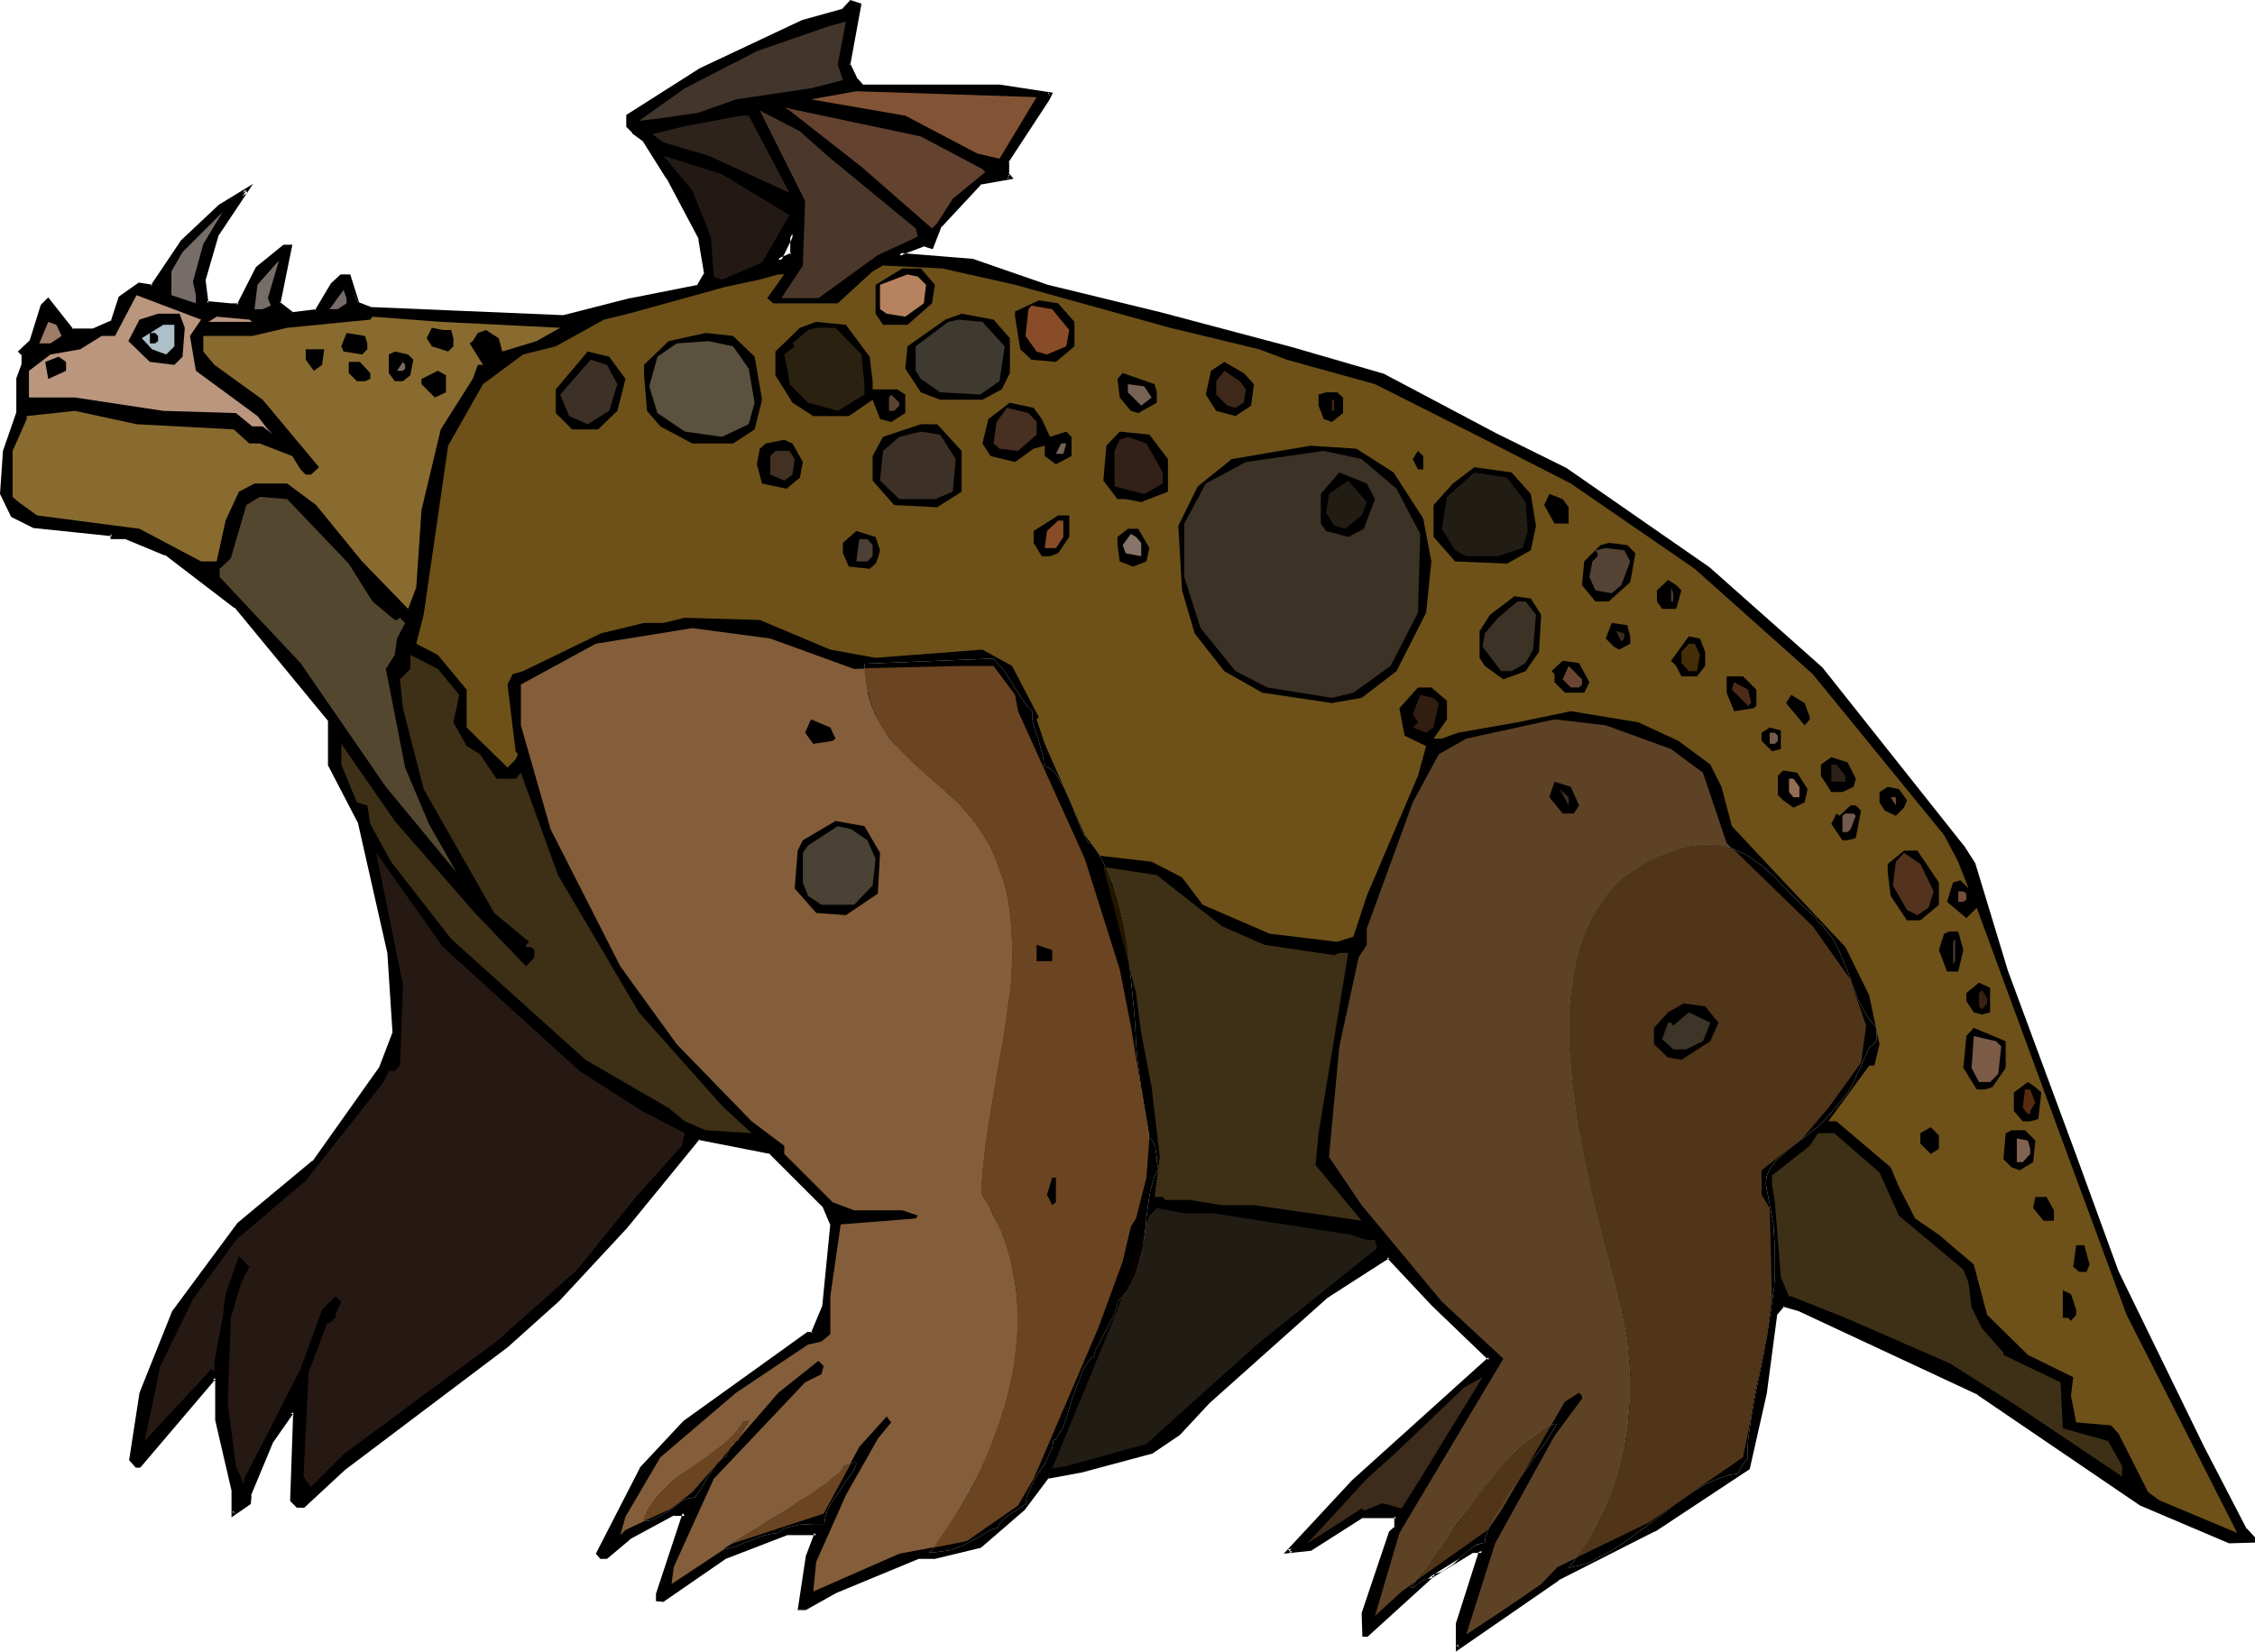 <?xml version="1.0" encoding="UTF-8" standalone="no"?>
<svg
   version="1.0"
   width="129.937mm"
   height="95.194mm"
   id="svg155"
   sodipodi:docname="Dragon 123.wmf"
   xmlns:inkscape="http://www.inkscape.org/namespaces/inkscape"
   xmlns:sodipodi="http://sodipodi.sourceforge.net/DTD/sodipodi-0.dtd"
   xmlns="http://www.w3.org/2000/svg"
   xmlns:svg="http://www.w3.org/2000/svg">
  <sodipodi:namedview
     id="namedview155"
     pagecolor="#ffffff"
     bordercolor="#000000"
     borderopacity="0.25"
     inkscape:showpageshadow="2"
     inkscape:pageopacity="0.0"
     inkscape:pagecheckerboard="0"
     inkscape:deskcolor="#d1d1d1"
     inkscape:document-units="mm" />
  <defs
     id="defs1">
    <pattern
       id="WMFhbasepattern"
       patternUnits="userSpaceOnUse"
       width="6"
       height="6"
       x="0"
       y="0" />
  </defs>
  <path
     style="fill:#000000;fill-opacity:1;fill-rule:evenodd;stroke:none"
     d="m 169.518,56.707 3.07,-1.131 v -4.685 z m 15.352,-42.651 1.616,3.393 1.131,1.292 h 30.058 l 10.989,1.777 -0.646,1.131 -8.726,13.571 v 2.746 l 0.646,0.646 -6.464,1.131 -8.726,9.37 -1.778,4.685 -1.778,-0.646 -4.686,1.777 -0.646,0.646 15.837,1.131 16.322,5.816 24.563,5.816 28.765,7.755 19.715,5.654 24.563,12.925 15.19,7.593 31.189,21.649 24.563,21.81 31.027,38.935 2.262,3.554 6.949,23.426 14.706,39.743 9.373,25.688 18.746,38.127 9.373,18.094 1.778,1.777 v 0.646 h -5.171 l -19.392,-8.239 -35.229,-24.072 -39.107,-18.094 -3.555,-1.131 -1.778,2.262 -2.262,16.963 -3.555,16.479 -20.523,13.409 -21.008,10.501 -21.654,15.186 v -5.331 l 4.686,-14.54 v -0.646 l 0.646,-0.485 h -2.424 l -8.726,5.331 -14.059,12.763 h -0.646 v -4.685 l 5.818,-17.448 1.293,-1.131 v -2.423 h -7.595 l -11.15,6.947 -4.686,0.646 14.059,-15.186 29.734,-26.818 -12.282,-11.794 -9.858,-10.501 -13.574,8.724 -25.694,22.941 -6.464,6.947 -5.818,4.039 -15.675,4.2 -7.11,1.131 -5.171,6.947 -9.373,8.239 -9.858,2.262 h -3.717 l -17.938,7.593 -6.626,3.554 h -1.131 l 1.778,-11.147 1.778,-4.685 v -0.485 h -6.464 l -13.413,5.17 -13.413,9.37 h -1.293 v -1.131 l 5.979,-17.61 h -2.424 l -9.858,5.331 -4.686,4.039 h -1.293 l -0.646,-0.646 9.534,-18.579 9.373,-10.017 26.826,-19.225 h 1.131 l 2.262,-5.816 1.939,-18.094 -1.939,-4.2 -11.635,-11.632 -15.675,-2.908 -15.837,19.225 -14.706,15.833 -10.989,9.855 -35.714,26.98 -8.726,8.078 h -1.293 l -1.131,-1.131 0.646,-18.741 -0.646,-0.646 -4.686,6.462 -4.686,11.794 v 1.777 l -3.394,2.262 v -5.17 l -3.717,-15.186 v -8.886 l -0.485,-0.485 -16.322,19.387 h -0.646 l -1.131,-1.292 2.262,-14.702 7.11,-17.448 14.059,-19.225 16.322,-13.571 14.706,-20.518 2.909,-7.593 -1.293,-17.448 -6.302,-28.757 -6.626,-12.278 v -9.855 l -20.362,-24.557 -15.19,-11.632 -8.726,-3.554 h -2.909 v -0.646 L 7.434,114.544 2.747,112.282 0.323,107.597 0.97,98.227 4.04,89.987 V 82.556 L 5.171,79.486 V 77.224 l -0.646,-0.646 2.424,-2.262 2.262,-7.755 1.293,-1.131 5.171,6.462 h 4.686 l 4.202,-1.777 1.778,-5.17 4.04,-2.908 2.747,0.485 6.626,-9.855 8.08,-7.593 5.818,-3.554 -6.464,9.37 -2.909,10.017 0.646,5.17 5.333,0.485 h 1.778 l 4.04,-8.078 5.818,-4.685 h 1.293 l -2.424,12.278 2.909,2.262 5.171,-0.485 3.555,-5.816 1.939,-1.777 h 1.616 l 1.778,5.816 2.909,1.292 42.178,1.616 14.544,-3.554 14.706,-2.908 1.616,-2.746 -1.131,-7.755 -6.949,-13.409 -5.333,-8.239 -2.262,-1.777 -1.131,-1.131 V 25.203 L 152.55,15.186 174.851,4.685 l 8.726,-2.262 1.778,-1.777 1.778,0.485 z"
     id="path1" />
  <path
     style="fill:#000000;fill-opacity:1;fill-rule:evenodd;stroke:none"
     d="m 168.71,57.514 4.202,-1.616 V 48.952 l -4.202,8.563 1.293,-0.485 2.909,-5.978 -0.808,-0.162 v 4.685 l 0.162,-0.485 -2.909,1.292 0.646,0.646 z"
     id="path2" />
  <path
     style="fill:#000000;fill-opacity:1;fill-rule:evenodd;stroke:none"
     d="m 184.385,14.055 1.778,3.716 1.293,1.454 h 30.219 -0.162 l 11.15,1.616 -0.323,-0.646 -0.646,1.292 v -0.162 l -8.888,13.732 v 3.07 l 0.808,0.808 0.162,-0.808 -6.464,1.292 -9.05,9.37 -1.778,4.847 0.646,-0.323 -1.939,-0.646 -5.01,1.939 -1.293,1.454 16.806,1.131 h -0.162 l 16.483,5.816 24.402,5.816 28.765,7.755 19.877,5.654 h -0.162 l 24.563,12.925 15.19,7.593 v 0 l 31.189,21.487 h -0.162 l 24.563,21.81 V 145.886 l 31.027,39.097 v 0 l 2.262,3.554 -0.162,-0.162 7.11,23.426 14.544,39.743 9.373,25.688 h 0.162 l 18.746,38.127 9.373,18.094 1.778,1.939 -0.162,-0.323 v 0.646 l 0.485,-0.485 h -5.171 0.162 l -19.392,-8.078 h 0.162 l -35.229,-24.072 h -0.162 l -39.107,-18.256 v 0 l -3.717,-1.131 -2.101,2.585 -2.424,17.125 -3.555,16.317 0.162,-0.323 -20.523,13.409 h 0.162 l -21.008,10.663 v 0 l -21.816,15.025 0.646,0.485 v -5.331 0.162 l 4.848,-14.54 v -0.808 l -0.162,0.323 1.616,-1.292 h -3.878 l -8.888,5.331 -14.059,12.925 h 0.323 -0.646 l 0.485,0.323 v -4.685 0.162 l 5.818,-17.448 -0.162,0.162 1.293,-1.292 v -3.07 h -8.08 l -11.312,7.109 0.323,-0.162 -4.848,0.646 0.485,0.808 14.059,-15.186 30.058,-27.142 -12.605,-12.117 -10.019,-10.824 -13.898,9.047 h -0.162 l -25.694,22.941 -6.464,6.947 h 0.162 l -5.979,4.039 0.162,-0.162 -15.675,4.2 h 0.162 l -7.272,1.131 -5.333,7.27 v -0.162 l -9.373,8.239 0.162,-0.162 -9.858,2.262 h 0.162 -3.717 l -18.099,7.755 -6.626,3.554 0.162,-0.162 h -1.131 l 0.485,0.485 1.778,-10.986 v 0 l 1.778,-4.847 -0.162,-0.969 h -6.949 l -13.574,5.331 -13.413,9.37 0.323,-0.162 h -1.293 l 0.485,0.485 v -1.131 0.162 l 5.979,-18.094 -3.07,-0.162 -10.019,5.493 -4.686,4.039 0.323,-0.162 h -1.293 l 0.323,0.162 -0.646,-0.646 v 0.485 l 9.534,-18.579 v 0.162 l 9.373,-10.017 h -0.162 l 26.987,-19.225 h -0.323 1.454 l 2.424,-6.139 1.939,-18.256 -1.939,-4.362 -11.797,-11.794 -16.16,-3.07 -15.998,19.71 v -0.162 l -14.706,15.833 -10.989,9.855 v 0 l -35.714,26.818 v 0.162 l -8.726,8.078 h 0.323 -1.293 0.323 l -1.131,-1.131 0.162,0.323 0.485,-18.902 -1.131,-1.131 -4.848,6.947 -4.848,11.955 v 1.777 l 0.162,-0.323 -3.394,2.262 0.646,0.323 v -5.17 l -3.555,-15.348 v 0.162 -9.047 l -0.97,-0.969 -16.645,19.71 0.323,-0.162 h -0.646 l 0.323,0.162 -1.131,-1.292 0.162,0.323 2.262,-14.54 v 0.162 l 6.949,-17.61 v 0 l 14.059,-19.225 -0.162,0.162 16.483,-13.571 14.706,-20.518 3.07,-7.916 -1.293,-17.448 v -0.162 l -6.302,-28.596 -6.626,-12.44 v 0.162 -9.855 l -20.523,-24.88 -15.352,-11.794 -8.888,-3.393 h -2.909 l 0.323,0.323 v -0.969 L 7.434,114.221 h 0.162 l -4.525,-2.262 0.162,0.162 -2.424,-4.685 v 0.162 L 1.454,98.227 v 0.162 l 3.07,-8.401 v -7.432 0.162 L 5.656,79.648 5.494,77.063 4.848,76.255 v 0.646 L 7.272,74.478 9.696,66.723 9.534,66.885 10.827,65.754 h -0.646 l 5.333,6.624 h 5.01 l 4.363,-1.939 1.778,-5.331 -0.162,0.162 4.202,-2.908 -0.323,0.162 3.07,0.485 6.626,-10.017 v 0 l 8.08,-7.755 v 0.162 L 53.974,42.005 53.328,41.359 46.864,50.729 43.794,60.907 l 0.808,5.493 5.494,0.646 h 2.101 l 4.202,-8.401 v 0.162 l 5.656,-4.685 -0.162,0.162 h 1.293 l -0.485,-0.485 -2.424,12.44 3.232,2.585 5.656,-0.485 3.717,-6.139 -0.162,0.162 1.939,-1.777 h -0.323 1.616 l -0.485,-0.323 2.424,5.493 0.323,0.162 -1.939,-6.139 h -2.101 l -2.101,1.939 -3.555,5.978 0.323,-0.323 -5.333,0.646 h 0.323 l -2.909,-2.262 0.162,0.323 2.586,-12.763 h -1.939 l -5.979,4.847 -4.202,8.239 0.485,-0.323 h -1.778 v 0 l -5.171,-0.485 0.323,0.485 L 44.763,60.907 v 0.162 l 2.909,-10.017 v 0.162 l 7.434,-11.147 -7.434,4.524 -8.242,7.755 -6.626,9.855 0.485,-0.162 -3.07,-0.485 -4.363,3.07 -1.778,5.493 0.162,-0.323 -4.04,1.777 h 0.162 -4.686 l 0.323,0.162 -5.494,-6.947 -1.616,1.616 -2.424,7.755 0.162,-0.162 -2.747,2.585 0.97,0.969 -0.162,-0.323 v 2.262 -0.162 l -1.131,3.07 v 7.593 -0.162 L 0.646,98.227 0,107.597 l 2.424,5.008 4.848,2.423 17.13,1.777 -0.323,-0.485 v 1.131 h 3.394 -0.162 l 8.565,3.554 v -0.162 l 15.19,11.632 v -0.162 l 20.362,24.718 v -0.323 10.017 l 6.464,12.44 v -0.162 l 6.464,28.596 v 0 l 1.131,17.448 v -0.162 l -2.909,7.593 v 0 l -14.544,20.518 v -0.162 l -16.322,13.571 -14.221,19.225 -7.11,17.771 -2.262,14.702 1.454,1.616 h 0.97 l 16.483,-19.387 h -0.646 l 0.485,0.485 v -0.323 8.886 l 3.555,15.348 v -0.162 5.978 l 4.202,-2.908 0.162,-1.939 -0.162,0.162 4.848,-11.632 v 0 l 4.525,-6.462 h -0.646 l 0.646,0.646 -0.162,-0.323 -0.646,18.902 1.454,1.454 h 1.616 l 8.888,-8.239 v 0 l 35.552,-26.818 0.162,-0.162 10.989,-9.855 14.706,-15.833 v 0 l 15.837,-19.387 -0.323,0.162 15.675,3.07 -0.323,-0.162 11.635,11.632 v -0.162 l 1.778,4.2 v -0.323 l -1.778,18.094 v -0.162 l -2.424,5.816 0.485,-0.162 h -1.293 l -26.987,19.387 -9.373,10.017 -9.696,18.902 0.97,1.131 h 1.454 l 5.01,-4.2 h -0.162 l 9.858,-5.331 -0.162,0.162 h 2.424 l -0.485,-0.646 -5.818,17.61 v 1.616 l 1.616,0.162 13.574,-9.37 v 0 l 13.413,-5.17 h -0.162 6.464 l -0.485,-0.485 v 0.485 -0.162 l -1.778,4.685 -1.778,11.794 h 1.778 l 6.626,-3.716 17.938,-7.432 h -0.162 3.717 l 10.019,-2.423 9.534,-8.239 5.333,-7.109 -0.323,0.323 6.949,-1.292 h 0.162 l 15.675,-4.2 5.979,-4.039 6.464,-6.947 25.694,-22.941 v 0 l 13.574,-8.724 h -0.646 l 9.858,10.501 12.282,11.794 v -0.646 l -29.734,26.818 -14.867,15.994 5.979,-0.646 11.15,-7.109 h -0.162 7.595 l -0.485,-0.323 v 2.423 l 0.162,-0.323 -1.293,1.131 -5.979,17.771 0.162,5.17 h 1.131 l 14.221,-12.925 v 0 l 8.726,-5.331 h -0.323 2.424 l -0.323,-0.646 -0.646,0.646 -0.162,0.808 v -0.162 l -4.686,14.702 v 6.139 l 22.462,-15.509 h -0.162 l 21.008,-10.663 h 0.162 l 20.523,-13.571 3.717,-16.479 2.262,-17.125 -0.162,0.162 1.778,-2.1 -0.323,0.162 3.394,0.969 v 0 l 39.107,18.256 h -0.162 l 35.39,24.072 19.392,8.239 5.656,-0.162 v -1.131 l -1.778,-1.939 v 0.162 l -9.373,-18.094 -18.584,-38.127 v 0 l -9.373,-25.688 -14.706,-39.743 -7.11,-23.426 -2.262,-3.554 v 0 l -31.027,-39.097 -24.563,-21.81 v 0 l -31.189,-21.649 v 0 l -15.352,-7.593 -24.402,-12.925 -20.038,-5.816 -28.603,-7.593 -24.563,-5.978 -16.322,-5.654 -15.998,-1.292 0.323,0.808 0.646,-0.646 -0.162,0.162 4.686,-1.777 h -0.323 l 2.101,0.646 1.939,-5.008 v 0.162 l 8.726,-9.37 -0.323,0.162 7.272,-1.292 -1.131,-1.292 0.162,0.323 v -2.746 l -0.162,0.162 8.888,-13.571 v 0 l 0.808,-1.616 -11.635,-1.777 v 0 h -30.058 0.323 l -1.131,-1.292 v 0.162 l -1.616,-3.393 v 0.162 z"
     id="path3" />
  <path
     style="fill:#000000;fill-opacity:1;fill-rule:evenodd;stroke:none"
     d="m 75.467,60.261 1.939,6.139 3.07,1.292 42.339,1.777 14.706,-3.554 h -0.162 l 15.029,-3.07 1.778,-3.07 -1.131,-7.916 -7.11,-13.409 v -0.162 l -5.333,-8.239 -2.262,-1.777 v 0 l -1.131,-1.131 0.162,0.323 v -2.262 l -0.323,0.323 15.837,-9.855 h -0.162 L 175.013,5.17 v 0 l 8.726,-2.423 1.939,-1.777 h -0.485 l 1.778,0.485 -0.323,-0.485 -2.262,13.086 h 0.808 L 187.617,0.808 185.193,0 l -1.939,2.1 0.162,-0.162 -8.726,2.423 -22.301,10.501 v 0 L 136.39,25.041 v 2.585 l 1.293,1.292 v 0.162 l 2.424,1.777 -0.162,-0.162 5.171,8.239 v -0.162 l 7.11,13.409 -0.162,-0.162 1.293,7.755 v -0.323 l -1.616,2.746 0.323,-0.162 -14.706,2.908 h -0.162 l -14.544,3.716 h 0.162 L 80.638,66.885 h 0.162 l -2.909,-1.131 z"
     id="path4" />
  <path
     style="fill:#42352b;fill-opacity:1;fill-rule:evenodd;stroke:none"
     d="m 183.577,17.448 -6.949,1.777 -16.322,2.423 -8.242,2.908 -7.595,1.131 -5.333,0.646 10.019,-7.109 15.675,-8.078 15.352,-5.331 4.04,-1.131 -1.778,9.37 z"
     id="path5" />
  <path
     style="fill:#825435;fill-opacity:1;fill-rule:evenodd;stroke:none"
     d="m 217.675,34.573 -4.848,-1.131 -15.675,-8.239 -20.523,-3.554 9.858,-1.777 39.269,1.292 z"
     id="path6" />
  <path
     style="fill:#634230;fill-opacity:1;fill-rule:evenodd;stroke:none"
     d="m 213.958,36.835 0.646,0.646 -7.11,5.816 -3.394,5.331 -1.131,1.131 -15.352,-13.409 -15.675,-12.278 -1.131,-0.646 29.734,6.301 z"
     id="path7" />
  <path
     style="fill:#4c382b;fill-opacity:1;fill-rule:evenodd;stroke:none"
     d="m 180.184,33.927 19.23,15.833 0.485,1.777 -8.726,4.039 -12.928,9.37 h -8.08 l 4.686,-7.109 0.485,-14.055 -9.858,-19.71 8.726,4.524 z"
     id="path8" />
  <path
     style="fill:#2d231c;fill-opacity:1;fill-rule:evenodd;stroke:none"
     d="m 171.942,42.005 -17.614,-8.078 -9.858,-2.908 -2.424,-1.777 7.11,-1.777 12.282,-2.262 h 1.616 z"
     id="path9" />
  <path
     style="fill:#231914;fill-opacity:1;fill-rule:evenodd;stroke:none"
     d="m 171.942,46.852 -5.979,10.34 -8.726,3.716 -1.778,-0.646 -0.646,-8.724 -4.04,-10.017 -6.302,-7.593 12.766,4.039 z"
     id="path10" />
  <path
     style="fill:#776d68;fill-opacity:1;fill-rule:evenodd;stroke:none"
     d="m 42.016,61.392 0.646,2.908 v 1.777 l -5.333,-1.777 v -5.17 l 2.424,-4.2 8.726,-8.724 -4.202,6.947 z"
     id="path11" />
  <path
     style="fill:#776d68;fill-opacity:1;fill-rule:evenodd;stroke:none"
     d="m 58.984,66.561 -1.778,0.808 h -1.778 l 0.646,-5.331 4.686,-5.331 -2.424,8.239 z"
     id="path12" />
  <path
     style="fill:#6d5119;fill-opacity:1;fill-rule:evenodd;stroke:none"
     d="m 221.069,62.038 33.774,9.37 19.392,4.685 5.979,2.262 19.23,5.331 22.786,11.471 19.877,10.178 26.987,18.579 25.694,22.941 28.603,35.058 3.07,5.816 2.262,5.816 -1.778,-1.777 -1.616,0.485 -1.293,4.2 4.202,3.554 2.262,-2.262 15.19,41.359 17.453,47.336 24.078,47.498 -16.968,-7.109 -2.424,-1.777 -6.464,-12.763 -1.616,-1.777 -7.595,-0.646 -1.131,-5.816 0.485,-4.039 -9.858,-4.847 -8.888,-8.724 -2.909,-10.986 -7.595,-6.462 -5.171,-3.554 -3.555,-6.947 -1.778,-4.2 -11.797,-10.017 h -1.778 l 8.888,-12.117 h 1.131 l 1.131,-4.685 -2.262,-10.663 -5.171,-10.501 -15.352,-16.317 -9.373,-10.017 -2.262,-8.563 -2.424,-4.847 -6.949,-5.17 -8.726,-4.039 -14.706,-2.423 -11.635,2.423 -12.928,2.262 -3.555,1.292 h -1.778 l 2.909,-4.2 v -4.039 l -3.394,-2.908 h -2.909 l -4.04,4.524 1.131,5.978 4.686,2.262 -1.778,6.462 -11.15,26.172 -2.909,8.886 -3.555,1.131 -14.706,-1.777 -14.544,-6.301 -4.525,-5.978 -6.626,-3.393 -11.15,-1.292 -3.394,-4.524 -8.726,-19.872 -1.778,-5.331 0.485,-0.485 -5.818,-11.147 -6.464,-3.554 -23.27,1.777 -9.858,-1.777 -15.352,-6.462 -16.322,-0.485 -4.686,1.131 h -4.202 l -9.373,2.262 -16.968,8.239 -2.262,0.646 -1.131,2.262 1.778,14.54 0.485,0.646 -0.485,1.131 -1.778,1.777 -8.888,-8.724 v -8.239 l -6.302,-7.593 -4.686,-2.423 1.616,-6.301 5.333,-36.835 7.595,-13.409 8.726,-6.462 7.11,-1.777 10.504,-5.816 5.333,-1.292 21.008,-5.816 7.595,-1.616 4.04,-1.131 h 1.293 l -3.717,5.17 1.293,1.131 h 14.059 l 7.595,-6.947 2.262,-1.292 12.928,0.646 z"
     id="path13" />
  <path
     style="fill:#000000;fill-opacity:1;fill-rule:evenodd;stroke:none"
     d="m 203.616,62.038 -0.646,4.039 -5.333,4.685 h -5.333 l -1.616,-2.423 v -6.301 l 5.818,-3.554 h 4.04 z"
     id="path14" />
  <path
     style="fill:#b78260;fill-opacity:1;fill-rule:evenodd;stroke:none"
     d="m 201.677,62.038 -0.485,4.039 -4.04,2.908 -4.04,-0.646 -1.454,-0.969 v -5.331 l 5.979,-2.262 2.262,0.485 z"
     id="path15" />
  <path
     style="fill:#776d68;fill-opacity:1;fill-rule:evenodd;stroke:none"
     d="m 75.467,66.077 -1.939,1.292 h -1.778 l 3.07,-4.2 0.646,1.777 z"
     id="path16" />
  <path
     style="fill:#ba967f;fill-opacity:1;fill-rule:evenodd;stroke:none"
     d="m 41.37,73.185 1.293,7.593 13.413,9.855 2.262,2.908 1.131,1.131 -2.262,-1.777 H 54.944 L 51.389,89.987 35.552,89.503 16.322,86.595 H 6.302 v -5.816 l 4.686,-3.554 6.464,-1.131 4.686,-2.908 h 2.909 l 4.686,-8.886 14.059,5.331 z"
     id="path17" />
  <path
     style="fill:#000000;fill-opacity:1;fill-rule:evenodd;stroke:none"
     d="m 233.997,70.116 v 5.331 l -4.04,3.393 -5.333,-0.485 -2.424,-2.262 -1.131,-7.109 v -1.131 l 5.171,-2.423 4.202,0.646 z"
     id="path18" />
  <path
     style="fill:#894c28;fill-opacity:1;fill-rule:evenodd;stroke:none"
     d="m 232.865,71.893 -0.646,3.554 -4.202,1.777 -2.262,-0.646 -2.424,-3.393 0.646,-5.816 0.646,-0.808 4.525,0.808 z"
     id="path19" />
  <path
     style="fill:#000000;fill-opacity:1;fill-rule:evenodd;stroke:none"
     d="m 40.238,71.408 -0.485,6.301 -1.778,1.777 -5.333,-0.646 -4.686,-4.524 2.424,-4.685 4.04,-1.292 h 4.686 z"
     id="path20" />
  <path
     style="fill:#000000;fill-opacity:1;fill-rule:evenodd;stroke:none"
     d="m 219.937,73.67 v 7.593 l -1.778,3.554 -4.202,2.262 h -9.211 l -4.202,-1.616 -3.394,-5.17 0.485,-4.847 8.242,-5.816 3.555,-1.292 6.949,1.292 z"
     id="path21" />
  <path
     style="fill:#ba967f;fill-opacity:1;fill-rule:evenodd;stroke:none"
     d="m 54.944,70.116 h -9.534 l 1.778,-1.131 7.11,0.646 z"
     id="path22" />
  <path
     style="fill:#896b30;fill-opacity:1;fill-rule:evenodd;stroke:none"
     d="m 122.008,71.408 -5.171,2.908 -7.434,2.262 -0.808,-2.908 -2.747,-1.777 -1.778,0.646 -1.131,1.777 -0.646,0.485 2.909,4.685 h -1.131 l -1.131,3.07 -6.949,10.986 -4.202,17.61 -1.131,16.802 -1.778,4.685 -10.019,-10.34 -10.019,-12.278 -6.302,-4.685 h -7.11 l -3.394,1.777 -2.909,6.301 -1.939,8.886 H 43.794 L 30.381,115.19 8.08,112.282 4.04,109.374 2.747,108.243 V 98.227 l 3.07,-6.947 v -0.646 l 10.504,-1.131 13.413,2.908 21.17,1.131 3.394,3.07 h 2.262 l 7.11,2.746 1.778,2.908 1.131,1.131 h 1.131 L 69.488,101.781 57.206,87.079 46.702,79.486 44.278,76.578 v -3.393 h 10.666 l 7.595,-1.777 18.099,-1.777 0.485,-0.646 14.867,1.131 z"
     id="path23" />
  <path
     style="fill:#3f3a30;fill-opacity:1;fill-rule:evenodd;stroke:none"
     d="m 218.806,75.447 -1.131,7.593 -4.202,2.908 -8.726,-0.485 -4.202,-2.908 -1.131,-1.777 v -5.331 l 7.11,-5.331 2.262,-0.485 5.171,0.485 z"
     id="path24" />
  <path
     style="fill:#9e7c68;fill-opacity:1;fill-rule:evenodd;stroke:none"
     d="m 13.413,73.185 -2.424,1.616 H 8.565 l 1.939,-4.685 1.778,0.646 z"
     id="path25" />
  <path
     style="fill:#000000;fill-opacity:1;fill-rule:evenodd;stroke:none"
     d="m 189.395,77.709 0.646,5.331 v 1.777 h 5.333 l 1.778,1.131 v 4.039 l -3.07,1.939 -2.424,-0.646 -1.616,-4.2 -5.171,3.554 h -7.757 l -4.525,-2.908 -3.717,-5.978 v -5.17 l 5.333,-5.17 3.555,-1.292 6.464,0.646 z"
     id="path26" />
  <path
     style="fill:#adbfc9;fill-opacity:1;fill-rule:evenodd;stroke:none"
     d="m 37.976,75.447 -1.778,1.777 -1.778,-0.646 -1.293,-0.485 -2.262,-2.423 4.686,-2.908 h 2.424 z"
     id="path27" />
  <path
     style="fill:#000000;fill-opacity:1;fill-rule:evenodd;stroke:none"
     d="m 98.253,71.893 0.485,1.777 v 1.777 l -1.131,1.131 -3.555,-1.131 -1.131,-1.777 1.131,-2.262 2.424,0.485 z"
     id="path28" />
  <path
     style="fill:#2b2111;fill-opacity:1;fill-rule:evenodd;stroke:none"
     d="m 187.617,77.224 0.646,6.462 v 2.262 l -5.818,3.554 -6.464,-1.777 -4.04,-4.039 v -0.646 l -1.131,-5.816 2.262,-1.777 -0.485,-0.646 3.394,-2.908 1.778,-0.485 h 4.202 z"
     id="path29" />
  <path
     style="fill:#000000;fill-opacity:1;fill-rule:evenodd;stroke:none"
     d="m 34.421,73.185 v 1.131 l -0.646,0.485 h -1.131 v -2.262 h 1.131 z"
     id="path30" />
  <path
     style="fill:#000000;fill-opacity:1;fill-rule:evenodd;stroke:none"
     d="m 79.992,74.801 v 1.292 l -1.131,1.131 -4.04,-0.646 -0.485,-1.131 1.131,-2.908 4.04,0.646 z"
     id="path31" />
  <path
     style="fill:#000000;fill-opacity:1;fill-rule:evenodd;stroke:none"
     d="m 164.347,77.709 1.616,9.37 -1.616,6.462 -4.686,3.07 h -8.888 l -6.949,-3.716 -2.909,-3.393 -0.646,-7.755 v -2.262 l 5.333,-5.17 8.08,-1.777 5.979,0.646 z"
     id="path32" />
  <path
     style="fill:#5b513f;fill-opacity:1;fill-rule:evenodd;stroke:none"
     d="m 163.054,80.294 1.293,7.432 -1.293,4.685 -5.818,2.746 -8.08,-1.131 -5.979,-4.039 -1.778,-5.816 1.778,-6.462 4.202,-2.908 6.949,-0.485 5.333,1.131 z"
     id="path33" />
  <path
     style="fill:#000000;fill-opacity:1;fill-rule:evenodd;stroke:none"
     d="m 70.134,79.486 -1.778,1.292 -1.778,-2.423 v -2.262 h 4.04 z"
     id="path34" />
  <path
     style="fill:#000000;fill-opacity:1;fill-rule:evenodd;stroke:none"
     d="m 90.011,78.355 -0.646,3.393 -1.616,1.292 H 85.971 L 84.678,81.263 V 77.224 l 1.293,-0.646 2.909,0.646 z"
     id="path35" />
  <path
     style="fill:#000000;fill-opacity:1;fill-rule:evenodd;stroke:none"
     d="m 136.229,82.556 -1.778,6.947 -4.202,4.039 h -5.656 l -3.555,-3.554 v -5.17 l 6.949,-8.239 4.686,1.131 z"
     id="path36" />
  <path
     style="fill:#000000;fill-opacity:1;fill-rule:evenodd;stroke:none"
     d="m 14.382,80.779 -3.878,1.777 -0.646,-3.716 2.909,-1.131 1.616,1.131 z"
     id="path37" />
  <path
     style="fill:#3d3026;fill-opacity:1;fill-rule:evenodd;stroke:none"
     d="m 134.451,83.687 -1.778,5.816 -4.686,2.908 -4.04,-1.777 -1.939,-4.685 6.626,-7.593 3.555,1.131 z"
     id="path38" />
  <path
     style="fill:#000000;fill-opacity:1;fill-rule:evenodd;stroke:none"
     d="m 80.638,81.263 v 1.292 l -1.131,0.485 h -1.778 l -1.778,-1.777 v -2.423 h 2.424 z"
     id="path39" />
  <path
     style="fill:#776d68;fill-opacity:1;fill-rule:evenodd;stroke:none"
     d="m 88.234,80.294 -0.485,0.485 h -1.293 l 1.293,-1.939 0.485,0.646 z"
     id="path40" />
  <path
     style="fill:#000000;fill-opacity:1;fill-rule:evenodd;stroke:none"
     d="m 273.104,83.687 -0.646,4.685 -3.394,2.262 -4.202,-1.131 -2.262,-3.554 1.131,-5.17 2.909,-1.939 4.202,2.423 z"
     id="path41" />
  <path
     style="fill:#000000;fill-opacity:1;fill-rule:evenodd;stroke:none"
     d="m 97.121,85.464 -2.424,1.131 -2.909,-2.908 v -1.131 l 3.555,-1.777 1.778,0.969 z"
     id="path42" />
  <path
     style="fill:#3d2819;fill-opacity:1;fill-rule:evenodd;stroke:none"
     d="m 271.326,84.817 -0.485,2.908 -1.778,1.131 -1.778,-0.485 -2.424,-2.423 v -2.908 l 1.778,-2.262 3.394,2.262 z"
     id="path43" />
  <path
     style="fill:#000000;fill-opacity:1;fill-rule:evenodd;stroke:none"
     d="m 251.934,85.464 v 2.262 l -4.04,2.262 -1.616,-0.485 -2.424,-2.908 -0.485,-4.039 1.131,-1.292 6.949,2.423 z"
     id="path44" />
  <path
     style="fill:#756356;fill-opacity:1;fill-rule:evenodd;stroke:none"
     d="m 250.803,86.595 -2.262,1.777 -2.909,-2.908 v -1.777 l 3.555,0.485 z"
     id="path45" />
  <path
     style="fill:#000000;fill-opacity:1;fill-rule:evenodd;stroke:none"
     d="m 292.496,86.595 v 3.393 l -2.424,1.939 -1.778,-0.646 -1.131,-2.908 V 85.948 l 1.616,-0.485 h 2.424 z"
     id="path46" />
  <path
     style="fill:#5b4232;fill-opacity:1;fill-rule:evenodd;stroke:none"
     d="m 195.859,88.372 -1.131,1.131 h -1.131 v -2.908 l 0.485,-0.646 1.778,1.777 z"
     id="path47" />
  <path
     style="fill:#3d2819;fill-opacity:1;fill-rule:evenodd;stroke:none"
     d="m 290.072,87.079 h 0.485 v 2.423 h -0.485 z"
     id="path48" />
  <path
     style="fill:#000000;fill-opacity:1;fill-rule:evenodd;stroke:none"
     d="m 226.886,91.28 1.778,3.877 3.555,-1.131 1.131,1.131 v 4.2 l -3.394,1.777 -2.424,-1.777 v -2.262 l -2.424,0.646 -4.04,2.908 -5.333,-1.292 -1.778,-2.746 1.293,-5.331 4.686,-3.554 5.171,1.131 z"
     id="path49" />
  <path
     style="fill:#473021;fill-opacity:1;fill-rule:evenodd;stroke:none"
     d="m 225.755,91.926 v 2.746 l -4.04,3.554 -4.04,-0.485 -1.293,-1.131 0.646,-4.685 2.262,-3.07 4.686,1.131 z"
     id="path50" />
  <path
     style="fill:#000000;fill-opacity:1;fill-rule:evenodd;stroke:none"
     d="m 209.433,98.227 v 8.886 l -5.333,3.393 -9.373,-0.485 -4.686,-5.331 v -5.331 l 2.262,-4.2 8.242,-2.746 h 3.555 z"
     id="path51" />
  <path
     style="fill:#3d3026;fill-opacity:1;fill-rule:evenodd;stroke:none"
     d="m 208.141,100.004 -0.646,7.109 -3.878,1.616 h -7.757 l -4.202,-4.039 0.646,-6.462 3.555,-3.07 4.686,-1.131 4.202,0.646 z"
     id="path52" />
  <path
     style="fill:#000000;fill-opacity:1;fill-rule:evenodd;stroke:none"
     d="m 254.358,100.004 v 7.109 l -5.818,2.262 -3.394,-0.646 h -1.778 l -3.07,-4.039 0.646,-7.593 2.909,-3.07 6.464,0.646 z"
     id="path53" />
  <path
     style="fill:#322116;fill-opacity:1;fill-rule:evenodd;stroke:none"
     d="m 253.227,102.912 v 2.423 l -4.04,2.262 -6.464,-1.616 v -7.755 l 1.131,-2.423 1.778,-0.646 4.04,1.454 z"
     id="path54" />
  <path
     style="fill:#000000;fill-opacity:1;fill-rule:evenodd;stroke:none"
     d="m 174.851,100.65 -0.646,3.393 -2.909,2.423 -5.333,-1.131 -1.131,-4.2 0.646,-3.393 1.293,-1.131 4.04,-0.808 1.778,0.808 z"
     id="path55" />
  <path
     style="fill:#756356;fill-opacity:1;fill-rule:evenodd;stroke:none"
     d="m 231.573,98.873 h -1.616 l 1.131,-2.262 h 1.131 z"
     id="path56" />
  <path
     style="fill:#000000;fill-opacity:1;fill-rule:evenodd;stroke:none"
     d="m 303.484,102.912 6.464,10.017 1.778,9.37 -1.131,11.147 -6.464,12.763 -7.595,5.816 -6.464,1.131 -15.19,-2.262 -8.242,-4.685 -6.464,-8.239 -2.747,-9.37 -0.808,-14.055 4.202,-8.563 7.434,-5.978 17.13,-2.908 10.019,0.646 z"
     id="path57" />
  <path
     style="fill:#423023;fill-opacity:1;fill-rule:evenodd;stroke:none"
     d="m 173.073,100.004 -0.485,3.393 -1.778,1.292 -3.07,-1.292 v -4.039 l 1.131,-1.131 h 3.07 z"
     id="path58" />
  <path
     style="fill:#3d3226;fill-opacity:1;fill-rule:evenodd;stroke:none"
     d="m 304.131,106.466 5.171,9.855 -0.485,17.125 -5.979,11.632 -8.08,5.816 -4.686,1.131 -14.059,-2.262 -6.949,-3.554 -7.595,-9.37 -3.555,-11.147 v -11.632 l 4.686,-8.724 8.726,-4.685 16.968,-2.423 8.242,1.777 z"
     id="path59" />
  <path
     style="fill:#000000;fill-opacity:1;fill-rule:evenodd;stroke:none"
     d="m 309.948,102.266 h -1.131 l -1.131,-2.262 1.131,-1.777 1.131,1.131 z"
     id="path60" />
  <path
     style="fill:#000000;fill-opacity:1;fill-rule:evenodd;stroke:none"
     d="m 333.38,107.597 1.131,6.947 -1.131,5.331 -5.171,2.908 -11.312,-0.485 -4.686,-5.331 v -6.947 l 4.202,-4.685 4.686,-3.554 8.08,1.131 z"
     id="path61" />
  <path
     style="fill:#000000;fill-opacity:1;fill-rule:evenodd;stroke:none"
     d="m 299.444,108.728 -2.424,6.462 -3.394,1.777 -4.848,-1.292 -1.131,-1.616 v -6.462 l 4.04,-4.685 5.979,2.423 z"
     id="path62" />
  <path
     style="fill:#211c14;fill-opacity:1;fill-rule:evenodd;stroke:none"
     d="m 332.249,109.374 0.485,6.301 -1.131,3.716 -5.333,1.777 h -6.949 l -2.424,-1.292 -2.909,-4.685 1.131,-6.947 5.979,-5.331 7.11,1.131 z"
     id="path63" />
  <path
     style="fill:#211c14;fill-opacity:1;fill-rule:evenodd;stroke:none"
     d="m 296.536,112.282 -3.555,2.908 -2.424,-0.646 -1.778,-2.908 0.646,-4.039 4.202,-2.908 4.04,4.685 z"
     id="path64" />
  <path
     style="fill:#000000;fill-opacity:1;fill-rule:evenodd;stroke:none"
     d="m 341.622,110.505 v 3.554 h -3.07 l -2.262,-4.039 1.131,-2.423 2.909,1.131 z"
     id="path65" />
  <path
     style="fill:#544730;fill-opacity:1;fill-rule:evenodd;stroke:none"
     d="m 75.952,122.783 5.171,8.239 4.848,4.039 h 0.485 l 0.646,-0.485 1.131,1.131 -1.778,3.393 -0.485,3.554 -1.939,3.07 4.202,21.487 5.171,12.278 5.979,10.501 -15.352,-18.579 -18.584,-26.98 -17.614,-18.741 v -1.777 l 2.424,-2.262 3.394,-11.632 2.909,-1.777 5.979,0.485 z"
     id="path66" />
  <path
     style="fill:#000000;fill-opacity:1;fill-rule:evenodd;stroke:none"
     d="m 232.865,116.967 -2.424,3.554 -1.778,0.646 h -1.778 l -1.778,-2.908 v -2.585 l 5.333,-3.393 h 2.424 z"
     id="path67" />
  <path
     style="fill:#894c28;fill-opacity:1;fill-rule:evenodd;stroke:none"
     d="m 231.573,116.967 -1.131,1.777 -0.485,0.646 h -2.424 l 0.485,-3.716 2.424,-2.262 h 1.131 z"
     id="path68" />
  <path
     style="fill:#000000;fill-opacity:1;fill-rule:evenodd;stroke:none"
     d="m 250.318,119.391 -0.646,2.908 -2.909,1.131 -2.909,-1.131 -0.485,-3.554 v -1.777 l 2.262,-1.777 h 2.262 z"
     id="path69" />
  <path
     style="fill:#000000;fill-opacity:1;fill-rule:evenodd;stroke:none"
     d="m 191.657,119.875 -0.485,1.777 -0.485,1.131 -1.293,1.131 -4.525,-0.485 -1.293,-2.908 v -2.262 l 2.909,-2.585 4.202,1.292 z"
     id="path70" />
  <path
     style="fill:#87756b;fill-opacity:1;fill-rule:evenodd;stroke:none"
     d="m 248.541,118.26 v 2.908 l -3.394,-0.646 -0.646,-1.777 1.778,-2.423 1.131,0.646 z"
     id="path71" />
  <path
     style="fill:#4c3f35;fill-opacity:1;fill-rule:evenodd;stroke:none"
     d="m 190.041,118.744 v 2.423 l -1.131,1.131 h -2.424 l 0.646,-4.847 h 1.778 z"
     id="path72" />
  <path
     style="fill:#000000;fill-opacity:1;fill-rule:evenodd;stroke:none"
     d="m 356.166,120.522 -1.131,6.301 -4.686,4.2 h -2.909 l -2.909,-3.554 0.485,-5.17 3.555,-3.554 1.778,-0.485 4.04,0.485 z"
     id="path73" />
  <path
     style="fill:#544235;fill-opacity:1;fill-rule:evenodd;stroke:none"
     d="m 355.035,122.299 -1.939,5.17 -2.101,1.777 -3.555,-0.646 -1.293,-2.908 0.646,-3.393 1.131,-1.131 v -0.646 l -0.485,-0.646 2.262,-0.485 4.04,0.485 z"
     id="path74" />
  <path
     style="fill:#000000;fill-opacity:1;fill-rule:evenodd;stroke:none"
     d="m 366.185,128.599 -1.131,4.039 h -3.07 l -1.131,-1.616 v -2.423 l 2.424,-2.262 1.778,1.131 z"
     id="path75" />
  <path
     style="fill:#473a33;fill-opacity:1;fill-rule:evenodd;stroke:none"
     d="m 364.408,131.023 h -0.485 v -3.07 l 0.485,1.292 z"
     id="path76" />
  <path
     style="fill:#000000;fill-opacity:1;fill-rule:evenodd;stroke:none"
     d="m 335.643,133.931 -0.485,8.078 -2.909,4.2 -4.848,1.777 -4.04,-2.908 -1.131,-1.777 v -5.816 l 2.262,-3.554 5.333,-4.039 3.555,0.485 z"
     id="path77" />
  <path
     style="fill:#3d3226;fill-opacity:1;fill-rule:evenodd;stroke:none"
     d="m 334.512,133.931 -0.646,7.593 -1.616,2.908 -3.07,1.777 h -2.262 l -4.04,-5.331 0.485,-2.908 2.909,-3.393 4.202,-3.554 h 1.778 z"
     id="path78" />
  <path
     style="fill:#000000;fill-opacity:1;fill-rule:evenodd;stroke:none"
     d="m 355.035,138.616 v 1.616 l -2.424,1.292 -1.131,-0.646 -1.778,-1.777 1.293,-3.393 3.394,0.485 z"
     id="path79" />
  <path
     style="fill:#845e3a;fill-opacity:1;fill-rule:evenodd;stroke:none"
     d="m 186.001,145.724 23.432,-0.646 h 6.949 l 4.686,6.301 0.646,3.554 14.544,32.15 7.595,24.072 2.424,12.278 4.04,23.91 -0.646,9.209 -2.262,8.886 -1.131,1.777 -1.778,7.593 -5.333,14.54 -14.059,32.796 -3.394,5.816 -11.15,7.755 -14.706,2.746 -18.746,8.239 0.646,-6.462 6.464,-14.54 6.949,-12.278 2.909,-3.554 -0.97,-1.292 -5.979,6.624 -7.757,14.54 -19.715,6.462 -13.413,8.886 0.485,-3.716 4.686,-10.34 4.04,-8.886 19.877,-21.002 3.555,-1.777 0.485,-1.777 -1.131,-1.131 -8.726,6.947 -18.746,21.649 -4.525,3.554 -10.019,4.685 -1.131,1.131 1.131,-4.039 7.595,-12.925 16.483,-14.055 15.675,-10.501 2.909,-0.646 1.939,-1.616 v -8.239 l 2.262,-15.671 16.322,-1.292 0.485,-0.646 -3.394,-1.131 h -10.504 l -4.686,-1.777 -10.504,-10.501 v -1.777 l -7.11,-5.331 -16.322,-16.802 -12.282,-16.963 -15.19,-29.888 -6.464,-22.618 v -8.886 l 16.322,-8.886 21.008,-3.393 16.968,2.262 z"
     id="path80" />
  <path
     style="fill:#3d2b21;fill-opacity:1;fill-rule:evenodd;stroke:none"
     d="m 353.742,139.101 -0.646,0.646 -1.131,-2.262 1.778,0.485 z"
     id="path81" />
  <path
     style="fill:#000000;fill-opacity:1;fill-rule:evenodd;stroke:none"
     d="m 371.356,142.009 v 3.07 l -1.778,2.262 h -3.394 l -1.131,-2.262 -1.131,-1.131 3.878,-5.331 2.424,0.485 z"
     id="path82" />
  <path
     style="fill:#442d07;fill-opacity:1;fill-rule:evenodd;stroke:none"
     d="m 370.225,142.655 -0.646,3.554 h -1.778 l -1.616,-1.777 v -2.423 l 1.616,-1.777 h 1.293 z"
     id="path83" />
  <path
     style="fill:#3d3016;fill-opacity:1;fill-rule:evenodd;stroke:none"
     d="m 100.03,151.379 -1.293,5.978 2.909,5.17 2.909,1.777 3.555,5.331 h 4.202 l 1.131,-1.292 8.08,22.295 17.614,29.888 18.099,20.356 6.464,5.978 -10.019,-0.646 -4.525,-1.939 -3.555,-2.908 -18.099,-10.501 -29.25,-26.334 -13.09,-16.802 -4.525,-8.239 -0.646,-4.039 -2.262,-0.646 -3.394,-8.239 v -4.524 l 11.635,16.802 17.453,20.033 11.15,11.632 1.778,-1.939 v -1.616 l -0.646,-0.646 h -1.131 v -0.485 l 0.646,-0.646 -7.595,-6.301 -15.352,-26.98 -4.525,-17.61 -0.646,-6.301 2.262,-2.262 v -3.07 l 5.979,3.07 z"
     id="path84" />
  <path
     style="fill:#000000;fill-opacity:1;fill-rule:evenodd;stroke:none"
     d="m 346.147,148.632 -1.131,2.262 h -4.202 l -2.262,-2.262 v -1.777 l -0.646,-0.646 2.424,-2.262 3.555,0.485 z"
     id="path85" />
  <path
     style="fill:#6b4733;fill-opacity:1;fill-rule:evenodd;stroke:none"
     d="m 344.531,149.117 -0.646,0.646 h -1.778 l -1.778,-1.777 1.293,-2.908 2.909,2.908 z"
     id="path86" />
  <path
     style="fill:#000000;fill-opacity:1;fill-rule:evenodd;stroke:none"
     d="m 382.507,150.248 v 3.554 l -0.646,0.485 -4.202,0.646 -1.616,-4.039 v -3.554 h 3.555 z"
     id="path87" />
  <path
     style="fill:#4c2b19;fill-opacity:1;fill-rule:evenodd;stroke:none"
     d="m 381.376,153.156 -0.646,0.646 -3.555,-3.554 0.485,-1.616 3.07,1.616 z"
     id="path88" />
  <path
     style="fill:#321e11;fill-opacity:1;fill-rule:evenodd;stroke:none"
     d="m 313.342,153.156 -1.131,5.331 -1.616,1.131 -2.909,-1.131 1.131,-1.131 -1.131,-1.777 1.616,-4.2 2.909,0.646 z"
     id="path89" />
  <path
     style="fill:#000000;fill-opacity:1;fill-rule:evenodd;stroke:none"
     d="m 394.142,156.226 v 0.485 l -1.131,1.292 -4.04,-4.847 1.131,-1.777 2.909,1.777 z"
     id="path90" />
  <path
     style="fill:#000000;fill-opacity:1;fill-rule:evenodd;stroke:none"
     d="m 181.961,160.911 -0.646,0.485 -4.202,0.646 -1.778,-2.423 1.293,-2.908 4.202,1.777 z"
     id="path91" />
  <path
     style="fill:#5e4226;fill-opacity:1;fill-rule:evenodd;stroke:none"
     d="m 363.923,163.173 6.949,5.17 5.171,15.348 18.746,18.094 8.242,11.632 3.394,10.017 -1.131,8.078 -7.11,9.855 -5.656,6.624 -8.888,6.947 v 5.331 l 1.778,2.908 0.485,19.225 -1.131,8.724 -5.171,26.334 -20.523,14.217 -19.877,9.693 -3.555,3.716 -8.242,5.654 -8.08,5.331 6.302,-19.872 12.928,-23.426 5.979,-8.078 v -0.646 l -0.646,-0.646 -3.07,1.939 -13.898,23.749 -2.909,4.2 -18.746,13.409 -5.818,5.331 5.333,-18.094 22.624,-37.966 -13.413,-12.44 -17.453,-21.002 -7.11,-10.501 2.262,-24.072 4.202,-19.387 1.778,-2.746 v -3.554 l 10.019,-27.465 5.656,-10.501 5.979,-3.393 19.23,-4.2 11.15,1.292 z"
     id="path92" />
  <path
     style="fill:#000000;fill-opacity:1;fill-rule:evenodd;stroke:none"
     d="m 387.84,163.173 -1.939,0.485 -2.262,-2.262 v -1.777 l 1.778,-1.131 2.424,0.646 z"
     id="path93" />
  <path
     style="fill:#725b4c;fill-opacity:1;fill-rule:evenodd;stroke:none"
     d="m 387.193,160.265 v 1.131 l -0.646,0.646 h -1.131 v -2.423 h 1.131 z"
     id="path94" />
  <path
     style="fill:#000000;fill-opacity:1;fill-rule:evenodd;stroke:none"
     d="m 404.161,169.635 -0.485,1.777 -2.424,1.131 h -2.424 l -2.262,-3.554 v -2.423 l 2.262,-1.616 3.555,1.131 z"
     id="path95" />
  <path
     style="fill:#2b2119;fill-opacity:1;fill-rule:evenodd;stroke:none"
     d="m 401.899,168.989 v 1.292 h -3.07 v -3.716 h 1.131 z"
     id="path96" />
  <path
     style="fill:#000000;fill-opacity:1;fill-rule:evenodd;stroke:none"
     d="m 393.657,171.897 -0.646,2.908 -2.424,1.131 -2.262,-1.616 -1.131,-1.131 v -4.2 l 1.131,-1.131 3.07,0.485 z"
     id="path97" />
  <path
     style="fill:#936d56;fill-opacity:1;fill-rule:evenodd;stroke:none"
     d="m 391.88,171.412 v 2.262 h -1.293 l -0.97,-1.131 v -2.908 h 0.97 z"
     id="path98" />
  <path
     style="fill:#000000;fill-opacity:1;fill-rule:evenodd;stroke:none"
     d="m 343.884,175.451 -1.131,1.777 h -2.424 l -2.909,-3.554 1.131,-3.393 3.555,1.131 z"
     id="path99" />
  <path
     style="fill:#000000;fill-opacity:1;fill-rule:evenodd;stroke:none"
     d="m 415.312,174.32 -0.646,1.616 -1.778,1.777 -2.424,-1.131 -1.131,-1.777 v -2.262 l 1.778,-1.131 2.424,0.485 z"
     id="path100" />
  <path
     style="fill:#3d3026;fill-opacity:1;fill-rule:evenodd;stroke:none"
     d="m 341.622,175.451 -1.939,-3.554 1.939,1.777 z"
     id="path101" />
  <path
     style="fill:#724f38;fill-opacity:1;fill-rule:evenodd;stroke:none"
     d="m 412.888,175.451 -1.131,-1.777 h 1.131 z"
     id="path102" />
  <path
     style="fill:#000000;fill-opacity:1;fill-rule:evenodd;stroke:none"
     d="m 405.292,176.582 -1.131,5.978 -1.778,0.485 h -1.131 l -2.424,-3.554 1.131,-2.262 0.646,0.485 2.424,-2.262 h 1.131 z"
     id="path103" />
  <path
     style="fill:#725b4c;fill-opacity:1;fill-rule:evenodd;stroke:none"
     d="m 404.161,177.713 -1.131,2.908 -0.646,0.646 h -1.131 v -3.554 l 0.646,-0.485 h 1.778 z"
     id="path104" />
  <path
     style="fill:#000000;fill-opacity:1;fill-rule:evenodd;stroke:none"
     d="m 191.657,185.791 -0.485,8.886 -6.949,4.685 -6.464,-0.485 -4.686,-5.331 0.646,-8.239 1.131,-2.262 7.11,-4.2 6.302,1.131 z"
     id="path105" />
  <path
     style="fill:#494235;fill-opacity:1;fill-rule:evenodd;stroke:none"
     d="m 188.91,183.044 1.778,4.039 -0.646,5.816 -4.04,4.2 H 178.891 l -2.909,-1.939 -1.131,-2.908 v -6.462 l 1.131,-1.616 6.464,-4.2 2.909,0.646 z"
     id="path106" />
  <path
     style="fill:#000000;fill-opacity:1;fill-rule:evenodd;stroke:none"
     d="m 422.26,192.253 v 4.847 l -4.04,3.393 h -2.909 l -3.555,-5.331 -0.646,-5.17 v -1.777 l 3.555,-2.908 h 2.909 z"
     id="path107" />
  <path
     style="fill:#261914;fill-opacity:1;fill-rule:evenodd;stroke:none"
     d="m 126.209,233.288 13.574,8.724 9.373,4.847 -0.646,2.746 -10.019,11.147 -12.766,15.833 -17.614,15.671 -15.19,11.147 -18.099,13.409 -7.11,7.109 -1.616,-2.262 1.131,-22.78 4.04,-10.663 h 0.485 l 1.293,-1.131 v -0.646 l 1.293,-2.908 -1.293,-1.131 -2.909,2.908 -4.686,12.925 -7.757,15.186 -4.525,8.724 v 1.292 l -1.778,-4.039 -1.778,-13.571 0.646,-18.741 2.262,-7.593 1.778,-3.554 -2.262,-2.262 -2.909,8.239 -0.646,5.17 -1.778,9.37 v 2.423 l -0.646,-0.646 -14.544,15.671 3.394,-16.317 7.11,-14.54 9.373,-12.925 15.19,-12.925 16.968,-21.487 1.131,-2.423 h 1.293 l 1.131,-1.131 0.646,-17.61 -5.818,-28.757 14.544,20.518 z"
     id="path108" />
  <path
     style="fill:#54331e;fill-opacity:1;fill-rule:evenodd;stroke:none"
     d="m 421.129,194.192 -1.131,3.554 -2.424,1.616 -2.262,-1.131 -3.07,-5.331 0.646,-5.17 1.778,-1.939 3.555,2.423 z"
     id="path109" />
  <path
     style="fill:#3d3016;fill-opacity:1;fill-rule:evenodd;stroke:none"
     d="m 266.155,201.785 9.211,4.039 15.19,2.262 1.131,-0.485 h 1.939 l -6.464,39.258 -0.646,6.947 10.019,12.117 -23.432,-3.393 h -6.949 l -7.11,-1.131 h -5.333 l -0.485,-0.646 h -1.778 l 1.131,-8.724 -1.778,-15.186 -2.262,-11.794 -1.131,-8.724 -7.11,-27.465 11.635,1.777 z"
     id="path110" />
  <path
     style="fill:#724f38;fill-opacity:1;fill-rule:evenodd;stroke:none"
     d="m 428.24,194.676 v 1.292 l -0.646,0.485 h -1.131 v -2.262 h 1.131 z"
     id="path111" />
  <path
     style="fill:#000000;fill-opacity:1;fill-rule:evenodd;stroke:none"
     d="m 427.593,206.955 -1.131,4.685 h -2.424 l -1.778,-4.685 1.131,-3.554 1.131,-0.485 h 1.939 z"
     id="path112" />
  <path
     style="fill:#44352d;fill-opacity:1;fill-rule:evenodd;stroke:none"
     d="m 425.331,210.024 v -4.847 l 0.485,-0.646 v 4.847 z"
     id="path113" />
  <path
     style="fill:#000000;fill-opacity:1;fill-rule:evenodd;stroke:none"
     d="m 229.149,209.378 h -3.394 v -3.554 l 3.394,1.131 z"
     id="path114" />
  <path
     style="fill:#000000;fill-opacity:1;fill-rule:evenodd;stroke:none"
     d="m 433.411,220.525 -1.778,0.485 -1.778,-0.485 -1.616,-2.423 v -1.777 l 2.747,-2.262 2.424,1.131 z"
     id="path115" />
  <path
     style="fill:#382114;fill-opacity:1;fill-rule:evenodd;stroke:none"
     d="m 432.764,218.587 -1.131,1.292 -0.646,-0.646 v -2.908 l 0.646,-0.646 1.131,1.777 z"
     id="path116" />
  <path
     style="fill:#000000;fill-opacity:1;fill-rule:evenodd;stroke:none"
     d="m 374.265,222.787 -1.778,4.039 -6.302,4.039 -2.909,-0.485 -3.07,-2.908 v -3.554 l 3.07,-3.393 3.394,-1.939 4.686,0.646 z"
     id="path117" />
  <path
     style="fill:#494235;fill-opacity:1;fill-rule:evenodd;stroke:none"
     d="m 370.872,226.826 -3.717,1.777 h -2.747 l -2.424,-2.262 1.293,-3.554 h 0.646 l 0.485,0.646 3.394,-2.908 4.686,2.262 z"
     id="path118" />
  <path
     style="fill:#000000;fill-opacity:1;fill-rule:evenodd;stroke:none"
     d="m 436.804,232.642 -2.909,4.2 -1.616,0.485 h -1.778 l -2.909,-4.685 0.646,-6.947 1.616,-1.777 6.949,2.908 z"
     id="path119" />
  <path
     style="fill:#7c5b47;fill-opacity:1;fill-rule:evenodd;stroke:none"
     d="m 435.835,227.957 -0.646,5.978 -1.778,1.777 h -2.424 l -1.616,-3.07 0.485,-6.947 4.848,1.131 z"
     id="path120" />
  <path
     style="fill:#000000;fill-opacity:1;fill-rule:evenodd;stroke:none"
     d="m 444.561,237.974 -0.646,5.816 -1.778,0.485 h -1.616 l -1.939,-2.262 v -4.039 l 3.07,-2.262 1.616,1.131 z"
     id="path121" />
  <path
     style="fill:#562b0f;fill-opacity:1;fill-rule:evenodd;stroke:none"
     d="m 443.268,240.235 -1.131,1.777 v 0.646 h -0.485 l -1.131,-1.292 0.485,-4.039 h 1.131 z"
     id="path122" />
  <path
     style="fill:#000000;fill-opacity:1;fill-rule:evenodd;stroke:none"
     d="m 422.26,250.252 -1.778,1.131 -2.262,-2.262 v -2.262 l 2.262,-1.292 1.778,1.777 z"
     id="path123" />
  <path
     style="fill:#000000;fill-opacity:1;fill-rule:evenodd;stroke:none"
     d="m 443.268,248.475 -0.485,4.685 -2.909,1.777 -1.778,-0.646 -1.778,-1.777 0.485,-5.654 1.293,-0.646 h 2.909 z"
     id="path124" />
  <path
     style="fill:#3d3016;fill-opacity:1;fill-rule:evenodd;stroke:none"
     d="m 409.332,255.422 4.202,9.37 14.059,11.794 1.131,2.908 0.646,5.331 2.262,4.524 4.686,5.331 v 0.485 l 12.443,5.978 0.485,10.017 9.858,2.746 3.07,5.493 v 2.262 l -23.594,-15.833 -14.059,-8.886 -22.624,-9.855 -11.797,-4.685 h -0.485 l -1.778,-4.2 -1.293,-16.317 -0.646,-4.039 v -1.777 l 8.242,-6.462 1.778,-2.746 h 3.555 z"
     id="path125" />
  <path
     style="fill:#826351;fill-opacity:1;fill-rule:evenodd;stroke:none"
     d="m 442.137,250.252 v 1.131 l -1.616,1.777 h -1.293 v -5.17 l 2.424,0.485 z"
     id="path126" />
  <path
     style="fill:#000000;fill-opacity:1;fill-rule:evenodd;stroke:none"
     d="m 229.957,261.884 -0.808,0.646 -1.131,-2.262 1.131,-3.716 h 0.808 z"
     id="path127" />
  <path
     style="fill:#000000;fill-opacity:1;fill-rule:evenodd;stroke:none"
     d="m 447.308,263.661 v 2.262 h -2.262 l -2.262,-2.746 0.485,-2.423 h 2.424 z"
     id="path128" />
  <path
     style="fill:#000000;fill-opacity:1;fill-rule:evenodd;stroke:none"
     d="m 204.101,261.884 -3.555,2.423 z"
     id="path129" />
  <path
     style="fill:#211c14;fill-opacity:1;fill-rule:evenodd;stroke:none"
     d="m 264.216,264.307 30.058,4.685 3.394,1.131 h 1.778 l 0.485,1.777 -26.179,21.002 -24.078,21.649 -17.453,4.847 -3.07,0.485 14.221,-34.573 6.949,-20.518 1.616,-1.616 5.979,1.131 z"
     id="path130" />
  <path
     style="fill:#000000;fill-opacity:1;fill-rule:evenodd;stroke:none"
     d="m 455.065,275.455 -0.646,1.616 h -1.616 l -1.293,-1.131 0.646,-4.685 h 1.778 z"
     id="path131" />
  <path
     style="fill:#000000;fill-opacity:1;fill-rule:evenodd;stroke:none"
     d="m 452.156,285.31 v 1.131 l -1.131,1.292 -0.646,-0.646 h -1.131 v -5.978 l 1.778,0.808 z"
     id="path132" />
  <path
     style="fill:#3d2b1c;fill-opacity:1;fill-rule:evenodd;stroke:none"
     d="m 305.262,328.607 -4.202,-1.131 -4.04,1.616 -0.485,-0.485 -6.464,4.2 -5.333,3.393 12.928,-14.055 6.464,-5.816 14.706,-14.055 4.04,-2.262 -13.574,22.133 z"
     id="path133" />
  <path
     style="fill:#e5e5e5;fill-opacity:1;fill-rule:evenodd;stroke:none"
     d="m 202.969,337.654 2.747,-3.877 2.747,-4.362 2.586,-4.362 2.424,-4.685 2.101,-4.685 1.778,-5.008 1.616,-5.008 1.293,-5.17 0.485,-2.585 0.323,-2.585 0.323,-2.585 0.162,-2.585 v -2.585 -2.585 l -0.162,-2.585 -0.323,-2.585 -0.485,-2.585 -0.485,-2.585 -0.646,-2.423 -0.808,-2.423 -0.97,-2.423 -1.293,-2.423 -1.131,-2.423 -1.454,-2.262 v -2.585 l 0.162,-2.585 0.646,-5.493 0.808,-5.654 0.97,-5.654 0.97,-5.816 1.131,-5.978 0.808,-5.816 0.808,-5.816 0.162,-2.908 0.162,-2.908 v -2.908 l -0.162,-2.908 -0.162,-2.746 -0.323,-2.908 -0.485,-2.746 -0.646,-2.585 -0.97,-2.746 -0.97,-2.585 -1.131,-2.585 -1.454,-2.423 -1.616,-2.423 -1.939,-2.423 -2.101,-2.262 -2.424,-2.262 -3.555,-3.07 -3.232,-2.908 -2.909,-2.908 -1.454,-1.454 -1.293,-1.454 -1.131,-1.777 -0.97,-1.616 -0.97,-1.777 -0.808,-1.939 -0.646,-2.1 -0.323,-2.1 -0.323,-2.423 -0.162,-2.423 28.118,-1.131 1.131,1.292 1.131,1.292 1.939,3.07 1.939,3.07 0.97,1.454 1.293,1.292 v 1.454 l 0.323,1.616 0.97,2.908 0.808,2.908 0.323,1.454 0.162,1.616 0.646,0.162 0.808,0.485 0.808,0.646 0.646,0.969 0.646,1.131 0.808,1.292 1.293,2.908 0.646,1.454 0.485,1.454 0.646,1.454 0.485,1.292 0.485,1.292 0.646,0.969 0.323,0.808 0.485,0.646 h 0.485 l 0.97,1.292 0.808,1.292 0.808,1.454 0.646,1.616 1.454,3.07 0.97,3.554 0.97,3.716 0.646,3.716 0.646,4.039 0.485,3.877 0.808,8.078 0.323,4.039 0.162,3.716 0.323,3.716 0.485,3.554 0.323,3.393 0.646,3.07 v 0.646 l 0.162,0.808 0.323,1.777 0.323,1.777 0.162,0.969 v 0.808 l 0.646,0.485 0.485,0.808 0.323,0.808 0.162,1.131 0.162,0.969 v 0.969 l 0.162,0.808 0.162,0.808 -0.808,1.616 -0.485,1.616 -0.485,1.777 -0.323,1.939 -0.485,3.716 -0.162,2.1 -0.323,1.939 -0.646,3.877 -0.485,1.939 -0.646,1.777 -0.646,1.777 -0.97,1.777 -0.97,1.616 -1.454,1.454 v 0.646 l -0.162,0.646 -0.485,1.454 -0.808,1.616 -0.97,1.777 -0.808,1.454 -0.808,1.616 -0.808,1.454 -0.162,0.646 -0.162,0.646 -0.646,0.485 -0.646,0.808 -0.646,0.969 -0.646,1.292 -0.485,1.454 -0.646,1.454 -1.131,3.231 -0.97,3.231 -0.485,1.454 -0.485,1.292 -0.646,0.969 -0.485,0.808 -0.323,0.646 -0.646,0.162 v 0.808 l -0.162,0.808 -0.808,1.777 -0.808,1.777 -1.131,1.616 -1.131,1.777 -0.808,1.777 -0.808,1.777 -0.162,0.808 v 0.808 0.162 0 l -0.323,0.162 -0.323,0.162 -0.323,0.323 -0.485,0.323 -1.131,0.646 -1.293,0.808 -0.97,0.808 -0.97,0.969 -0.162,0.485 -0.162,0.485 -0.646,0.162 -0.646,0.162 -1.454,0.808 -0.808,0.485 -0.808,0.485 -1.778,0.969 -1.939,0.969 -2.101,0.808 -1.131,0.162 -1.131,0.162 -1.293,0.162 h -1.293 z"
     id="path134" />
  <path
     style="fill:#000000;fill-opacity:1;fill-rule:evenodd;stroke:none"
     d="m 202.969,337.654 2.747,-3.877 2.747,-4.362 2.586,-4.362 2.424,-4.685 2.101,-4.685 1.778,-5.008 1.616,-5.008 1.293,-5.17 0.485,-2.585 0.323,-2.585 0.323,-2.585 0.162,-2.585 v -2.585 -2.585 l -0.162,-2.585 -0.323,-2.585 -0.485,-2.585 -0.485,-2.585 -0.646,-2.423 -0.808,-2.423 -0.97,-2.423 -1.293,-2.423 -1.131,-2.423 -1.454,-2.262 v -2.585 l 0.162,-2.585 0.646,-5.493 0.808,-5.654 0.97,-5.654 0.97,-5.816 1.131,-5.978 0.808,-5.816 0.808,-5.816 0.162,-2.908 0.162,-2.908 v -2.908 l -0.162,-2.908 -0.162,-2.746 -0.323,-2.908 -0.485,-2.746 -0.646,-2.585 -0.97,-2.746 -0.97,-2.585 -1.131,-2.585 -1.454,-2.423 -1.616,-2.423 -1.939,-2.423 -2.101,-2.262 -2.424,-2.262 -3.555,-3.07 -3.232,-2.908 -2.909,-2.908 -1.454,-1.454 -1.293,-1.454 -1.131,-1.777 -0.97,-1.616 -0.97,-1.777 -0.808,-1.939 -0.646,-2.1 -0.323,-2.1 -0.323,-2.423 -0.162,-2.423 28.118,-1.131 1.131,1.292 1.131,1.292 1.939,3.07 1.939,3.07 0.97,1.454 1.293,1.292 v 1.454 l 0.323,1.616 0.97,2.908 0.808,2.908 0.323,1.454 0.162,1.616 0.646,0.162 0.808,0.485 0.808,0.646 0.646,0.969 0.646,1.131 0.808,1.292 1.293,2.908 0.646,1.454 0.485,1.454 0.646,1.454 0.485,1.292 0.485,1.292 0.646,0.969 0.323,0.808 0.485,0.646 h 0.485 l 0.97,1.292 0.808,1.292 0.808,1.454 0.646,1.616 1.454,3.07 0.97,3.554 0.97,3.716 0.646,3.716 0.646,4.039 0.485,3.877 0.808,8.078 0.323,4.039 0.162,3.716 0.323,3.716 0.485,3.554 0.323,3.393 0.646,3.07 v 0.646 l 0.162,0.808 0.323,1.777 0.323,1.777 0.162,0.969 v 0.808 l 0.646,0.485 0.485,0.808 0.323,0.808 0.162,1.131 0.162,0.969 v 0.969 l 0.162,0.808 0.162,0.808 -0.808,1.616 -0.485,1.616 -0.485,1.777 -0.323,1.939 -0.485,3.716 -0.162,2.1 -0.323,1.939 -0.646,3.877 -0.485,1.939 -0.646,1.777 -0.646,1.777 -0.97,1.777 -0.97,1.616 -1.454,1.454 v 0.646 l -0.162,0.646 -0.485,1.454 -0.808,1.616 -0.97,1.777 -0.808,1.454 -0.808,1.616 -0.808,1.454 -0.162,0.646 -0.162,0.646 -0.646,0.485 -0.646,0.808 -0.646,0.969 -0.646,1.292 -0.485,1.454 -0.646,1.454 -1.131,3.231 -0.97,3.231 -0.485,1.454 -0.485,1.292 -0.646,0.969 -0.485,0.808 -0.323,0.646 -0.646,0.162 v 0.808 l -0.162,0.808 -0.808,1.777 -0.808,1.777 -1.131,1.616 -1.131,1.777 -0.808,1.777 -0.808,1.777 -0.162,0.808 v 0.808 0.162 0 l -0.323,0.162 -0.323,0.162 -0.323,0.323 -0.485,0.323 -1.131,0.646 -1.293,0.808 -0.97,0.808 -0.97,0.969 -0.162,0.485 -0.162,0.485 -0.646,0.162 -0.646,0.162 -1.454,0.808 -0.808,0.485 -0.808,0.485 -1.778,0.969 -1.939,0.969 -2.101,0.808 -1.131,0.162 -1.131,0.162 -1.293,0.162 h -1.293 z"
     id="path135" />
  <path
     style="fill:#543800;fill-opacity:1;fill-rule:evenodd;stroke:none"
     d="m 233.835,176.259 -2.262,-5.008 1.131,2.423 z"
     id="path136" />
  <path
     style="fill:#6b4421;fill-opacity:1;fill-rule:evenodd;stroke:none"
     d="m 188.264,145.563 21.17,-0.485 h 6.949 l 4.686,6.301 0.646,3.554 14.544,32.15 7.595,24.072 2.424,12.278 1.778,10.824 0.323,1.777 0.162,1.777 0.323,1.616 0.323,1.616 v 0.646 l 0.162,0.808 0.323,1.777 0.323,1.777 0.162,0.969 v 0.808 0 h 0.162 l -0.646,8.724 -2.262,8.886 -1.131,1.777 -1.778,7.593 -5.333,14.54 -14.059,32.796 -3.394,5.816 -11.15,7.755 -7.272,1.454 2.747,-4.039 2.747,-4.2 2.586,-4.362 2.262,-4.685 2.101,-4.847 1.778,-4.847 1.616,-5.008 1.131,-5.008 0.485,-2.585 0.323,-2.585 0.323,-2.585 0.162,-2.585 v -2.585 -2.585 l -0.162,-2.585 -0.323,-2.423 -0.485,-2.585 -0.485,-2.423 -0.808,-2.585 -0.646,-2.423 -1.131,-2.423 -1.131,-2.423 -1.131,-2.262 -1.454,-2.262 v -2.585 l 0.162,-2.585 0.646,-5.493 0.808,-5.654 0.97,-5.654 0.97,-5.816 1.131,-5.978 0.808,-5.816 0.808,-5.816 0.162,-2.908 0.162,-2.908 v -2.908 l -0.162,-2.908 -0.162,-2.746 -0.323,-2.908 -0.485,-2.746 -0.646,-2.585 -0.97,-2.746 -0.97,-2.585 -1.131,-2.585 -1.454,-2.423 -1.616,-2.423 -1.939,-2.423 -2.101,-2.262 -2.424,-2.262 -3.394,-2.908 -3.232,-2.908 -2.909,-2.746 -1.293,-1.454 -1.293,-1.454 -1.131,-1.616 -1.131,-1.616 -0.808,-1.777 -0.808,-1.777 -0.646,-1.939 -0.485,-2.1 -0.323,-2.262 z"
     id="path137" />
  <path
     style="fill:#231600;fill-opacity:1;fill-rule:evenodd;stroke:none"
     d="m 246.117,211.317 -5.818,-22.456 h 0.485 l 0.97,2.423 0.97,2.585 0.808,2.746 0.646,2.746 0.646,2.908 0.485,2.908 z"
     id="path138" />
  <path
     style="fill:#000000;fill-opacity:1;fill-rule:evenodd;stroke:none"
     d="m 229.149,209.378 h -3.394 v -3.554 l 3.394,1.131 z"
     id="path139" />
  <path
     style="fill:#000000;fill-opacity:1;fill-rule:evenodd;stroke:none"
     d="m 229.957,261.884 -0.808,0.646 -1.131,-2.262 1.131,-3.716 h 0.808 z"
     id="path140" />
  <path
     style="fill:#070200;fill-opacity:1;fill-rule:evenodd;stroke:none"
     d="m 244.177,282.725 5.171,-15.186 -0.485,4.2 -0.485,1.939 -0.485,1.939 -0.646,1.939 -0.808,1.777 -0.97,1.777 z"
     id="path141" />
  <path
     style="fill:#e5e5e5;fill-opacity:1;fill-rule:evenodd;stroke:none"
     d="m 157.075,337.654 0.485,-0.162 0.485,-0.485 0.646,-0.323 0.646,-0.485 1.616,-0.969 1.778,-1.131 2.262,-1.292 2.101,-1.454 4.686,-2.746 2.262,-1.616 2.262,-1.292 1.939,-1.454 1.778,-1.131 1.454,-1.292 0.646,-0.485 0.646,-0.485 0.323,-0.485 0.323,-0.323 0.162,-0.323 v -0.323 l 0.808,-0.323 0.646,-0.162 0.485,-0.162 0.323,-0.162 h 0.485 l 0.162,0.162 v 0.162 l -0.162,0.485 -0.323,0.646 -0.485,0.969 -0.808,0.969 -0.808,1.131 -0.808,1.292 -1.778,2.585 -0.808,1.292 -0.485,1.292 -0.323,1.131 -0.162,1.292 h -1.131 -1.454 l -2.909,0.162 -1.454,0.323 -1.293,0.323 -0.485,0.162 -0.485,0.323 -0.485,0.323 -0.162,0.323 -1.454,0.162 -1.454,0.323 -1.616,0.485 -1.616,0.646 -3.232,1.292 -1.616,0.485 z"
     id="path142" />
  <path
     style="fill:#000000;fill-opacity:1;fill-rule:evenodd;stroke:none"
     d="m 157.075,337.654 0.485,-0.162 0.485,-0.485 0.646,-0.323 0.646,-0.485 1.616,-0.969 1.778,-1.131 2.262,-1.292 2.101,-1.454 4.686,-2.746 2.262,-1.616 2.262,-1.292 1.939,-1.454 1.778,-1.131 1.454,-1.292 0.646,-0.485 0.646,-0.485 0.323,-0.485 0.323,-0.323 0.162,-0.323 v -0.323 l 0.808,-0.323 0.646,-0.162 0.485,-0.162 0.323,-0.162 h 0.485 l 0.162,0.162 v 0.162 l -0.162,0.485 -0.323,0.646 -0.485,0.969 -0.808,0.969 -0.808,1.131 -0.808,1.292 -1.778,2.585 -0.808,1.292 -0.485,1.292 -0.323,1.131 -0.162,1.292 h -1.131 -1.454 l -2.909,0.162 -1.454,0.323 -1.293,0.323 -0.485,0.162 -0.485,0.323 -0.485,0.323 -0.162,0.323 -1.454,0.162 -1.454,0.323 -1.616,0.485 -1.616,0.646 -3.232,1.292 -1.616,0.485 z"
     id="path143" />
  <path
     style="fill:#6b4421;fill-opacity:1;fill-rule:evenodd;stroke:none"
     d="m 185.355,318.752 -5.979,10.986 -19.715,6.462 -2.101,1.292 -0.162,0.162 h -0.323 l 0.485,-0.162 0.485,-0.485 0.646,-0.323 0.646,-0.485 1.616,-0.969 1.778,-1.131 2.262,-1.292 2.101,-1.454 4.686,-2.746 2.262,-1.616 2.262,-1.292 1.939,-1.454 1.778,-1.131 1.454,-1.292 0.646,-0.485 0.646,-0.485 0.323,-0.485 0.323,-0.323 0.162,-0.323 v -0.323 l 0.485,-0.162 0.485,-0.162 z"
     id="path144" />
  <path
     style="fill:#e5e5e5;fill-opacity:1;fill-rule:evenodd;stroke:none"
     d="m 140.107,331.353 0.646,-1.939 1.131,-1.777 1.131,-1.616 1.454,-1.454 1.454,-1.454 1.454,-1.292 3.394,-2.262 3.232,-2.262 1.616,-1.292 1.616,-1.131 1.293,-1.131 1.293,-1.292 1.131,-1.454 0.97,-1.454 h 1.454 l -0.808,0.969 -0.646,0.969 -0.646,1.131 -0.485,1.131 -0.485,0.162 -0.323,0.323 -0.485,0.323 -0.323,0.646 -0.646,1.131 -0.323,0.646 v 0.323 l -0.323,0.162 -0.485,0.162 -0.485,0.485 -0.485,0.323 -0.97,1.292 -0.97,1.454 -0.97,1.616 -0.808,1.454 -0.808,1.131 -0.323,0.485 -0.162,0.323 -0.808,0.162 h -0.646 l -1.454,0.646 -1.293,0.969 -1.293,0.969 -1.293,0.808 -1.454,0.808 -1.454,0.646 -0.808,0.162 z"
     id="path145" />
  <path
     style="fill:#000000;fill-opacity:1;fill-rule:evenodd;stroke:none"
     d="m 140.107,331.353 0.646,-1.939 1.131,-1.777 1.131,-1.616 1.454,-1.454 1.454,-1.454 1.454,-1.292 3.394,-2.262 3.232,-2.262 1.616,-1.292 1.616,-1.131 1.293,-1.131 1.293,-1.292 1.131,-1.454 0.97,-1.454 h 1.454 l -0.808,0.969 -0.646,0.969 -0.646,1.131 -0.485,1.131 -0.485,0.162 -0.323,0.323 -0.485,0.323 -0.323,0.646 -0.646,1.131 -0.323,0.646 v 0.323 l -0.323,0.162 -0.485,0.162 -0.485,0.485 -0.485,0.323 -0.97,1.292 -0.97,1.454 -0.97,1.616 -0.808,1.454 -0.808,1.131 -0.323,0.485 -0.162,0.323 -0.808,0.162 h -0.646 l -1.454,0.646 -1.293,0.969 -1.293,0.969 -1.293,0.808 -1.454,0.808 -1.454,0.646 -0.808,0.162 z"
     id="path146" />
  <path
     style="fill:#6b4421;fill-opacity:1;fill-rule:evenodd;stroke:none"
     d="m 160.953,313.421 -0.323,0.323 -0.646,0.323 -0.485,0.485 -0.485,0.808 -0.485,0.808 -1.616,1.939 -0.646,0.646 -0.808,0.969 -4.686,5.331 -3.717,2.908 -0.485,0.323 -0.646,0.485 -5.656,2.585 h -0.162 l 0.646,-1.939 1.131,-1.777 1.131,-1.616 1.454,-1.454 1.454,-1.454 1.454,-1.292 3.394,-2.262 3.232,-2.262 1.616,-1.292 1.616,-1.131 1.293,-1.131 1.293,-1.292 1.131,-1.454 0.97,-1.454 h 1.454 l -0.646,0.808 -0.808,0.969 -0.485,0.969 z"
     id="path147" />
  <path
     style="fill:#f2f2f2;fill-opacity:1;fill-rule:evenodd;stroke:none"
     d="m 341.622,341.532 2.262,-2.908 1.939,-2.908 1.778,-3.231 1.616,-3.231 1.454,-3.393 1.293,-3.554 0.97,-3.716 0.808,-3.554 0.646,-3.877 0.323,-3.716 0.323,-3.877 v -3.716 l -0.323,-3.877 -0.323,-3.877 -0.646,-3.716 -0.808,-3.716 -0.646,-2.585 -0.646,-2.908 -0.808,-2.908 -0.808,-3.231 -0.97,-3.393 -0.808,-3.554 -0.97,-3.554 -0.808,-3.554 -1.616,-7.593 -1.454,-7.916 -0.485,-3.877 -0.485,-3.877 -0.323,-3.877 -0.323,-4.039 v -3.716 -3.716 l 0.323,-3.716 0.485,-3.554 0.646,-3.393 0.808,-3.393 1.131,-3.07 1.454,-3.07 1.616,-2.746 1.778,-2.585 1.131,-1.292 1.131,-1.131 1.131,-1.131 1.293,-0.969 1.454,-0.969 1.454,-0.969 1.454,-0.808 1.616,-0.808 1.778,-0.646 1.778,-0.646 1.778,-0.646 2.101,-0.485 2.424,-0.323 h 2.262 l 2.101,0.323 1.939,0.323 1.778,0.808 1.778,0.808 1.616,1.131 1.616,1.131 1.454,1.292 1.454,1.292 2.909,3.07 2.909,2.908 3.232,2.908 v 0.485 l 1.293,1.131 0.97,1.292 1.131,1.292 0.808,1.616 0.808,1.454 0.646,1.616 1.293,3.07 1.131,3.231 1.293,3.231 0.808,1.454 0.808,1.454 0.97,1.292 1.131,1.292 v 2.585 0.162 l -0.162,0.162 -0.323,0.485 -0.485,0.485 -0.323,0.162 -0.323,0.162 v 0.162 l -0.162,0.323 -0.323,0.808 -0.485,0.969 -0.485,1.131 -0.97,2.1 -0.485,0.969 -0.162,0.646 -0.323,0.485 -0.323,0.646 -0.808,1.454 -1.293,1.616 -1.293,1.616 -1.293,1.454 -1.293,1.454 -1.131,1.131 -0.485,0.485 -0.485,0.323 -0.808,0.646 -0.97,0.808 -4.04,3.07 -1.616,1.616 -0.97,0.646 -0.646,0.969 -0.646,0.808 -0.485,0.969 -0.323,0.808 -0.162,0.969 v 0.969 l 0.162,0.969 0.485,2.423 0.485,2.585 0.485,2.585 0.162,2.746 0.162,2.585 v 2.746 2.746 l -0.162,2.746 -0.646,4.847 -0.808,4.847 -0.808,4.847 -0.97,4.685 -0.97,4.685 -0.808,4.685 -0.646,4.524 -0.162,2.262 v 2.1 l -0.808,0.969 -0.485,0.646 -0.808,1.616 -2.101,0.323 -2.262,0.808 -2.262,0.969 -2.262,1.292 -2.262,1.454 -2.262,1.616 -4.525,3.554 -4.686,3.393 -2.424,1.777 -2.262,1.454 -2.424,1.292 -2.262,1.292 -2.586,0.808 z"
     id="path148" />
  <path
     style="fill:#000000;fill-opacity:1;fill-rule:evenodd;stroke:none"
     d="m 341.622,341.532 2.262,-2.908 1.939,-2.908 1.778,-3.231 1.616,-3.231 1.454,-3.393 1.293,-3.554 0.97,-3.716 0.808,-3.554 0.646,-3.877 0.323,-3.716 0.323,-3.877 v -3.716 l -0.323,-3.877 -0.323,-3.877 -0.646,-3.716 -0.808,-3.716 -0.646,-2.585 -0.646,-2.908 -0.808,-2.908 -0.808,-3.231 -0.97,-3.393 -0.808,-3.554 -0.97,-3.554 -0.808,-3.554 -1.616,-7.593 -1.454,-7.916 -0.485,-3.877 -0.485,-3.877 -0.323,-3.877 -0.323,-4.039 v -3.716 -3.716 l 0.323,-3.716 0.485,-3.554 0.646,-3.393 0.808,-3.393 1.131,-3.07 1.454,-3.07 1.616,-2.746 1.778,-2.585 1.131,-1.292 1.131,-1.131 1.131,-1.131 1.293,-0.969 1.454,-0.969 1.454,-0.969 1.454,-0.808 1.616,-0.808 1.778,-0.646 1.778,-0.646 1.778,-0.646 2.101,-0.485 2.424,-0.323 h 2.262 l 2.101,0.323 1.939,0.323 1.778,0.808 1.778,0.808 1.616,1.131 1.616,1.131 1.454,1.292 1.454,1.292 2.909,3.07 2.909,2.908 3.232,2.908 v 0.485 l 1.293,1.131 0.97,1.292 1.131,1.292 0.808,1.616 0.808,1.454 0.646,1.616 1.293,3.07 1.131,3.231 1.293,3.231 0.808,1.454 0.808,1.454 0.97,1.292 1.131,1.292 v 2.585 0.162 l -0.162,0.162 -0.323,0.485 -0.485,0.485 -0.323,0.162 -0.323,0.162 v 0.162 l -0.162,0.323 -0.323,0.808 -0.485,0.969 -0.485,1.131 -0.97,2.1 -0.485,0.969 -0.162,0.646 -0.323,0.485 -0.323,0.646 -0.808,1.454 -1.293,1.616 -1.293,1.616 -1.293,1.454 -1.293,1.454 -1.131,1.131 -0.485,0.485 -0.485,0.323 -0.808,0.646 -0.97,0.808 -4.04,3.07 -1.616,1.616 -0.97,0.646 -0.646,0.969 -0.646,0.808 -0.485,0.969 -0.323,0.808 -0.162,0.969 v 0.969 l 0.162,0.969 0.485,2.423 0.485,2.585 0.485,2.585 0.162,2.746 0.162,2.585 v 2.746 2.746 l -0.162,2.746 -0.646,4.847 -0.808,4.847 -0.808,4.847 -0.97,4.685 -0.97,4.685 -0.808,4.685 -0.646,4.524 -0.162,2.262 v 2.1 l -0.808,0.969 -0.485,0.646 -0.808,1.616 -2.101,0.323 -2.262,0.808 -2.262,0.969 -2.262,1.292 -2.262,1.454 -2.262,1.616 -4.525,3.554 -4.686,3.393 -2.424,1.777 -2.262,1.454 -2.424,1.292 -2.262,1.292 -2.586,0.808 z"
     id="path149" />
  <path
     style="fill:#513519;fill-opacity:1;fill-rule:evenodd;stroke:none"
     d="m 377.497,184.983 17.291,16.802 8.242,11.632 v 0.162 0 l 3.394,9.855 -1.131,8.078 -7.11,9.855 -5.656,6.624 -8.888,6.947 v 5.331 l 1.778,2.908 0.485,19.225 -0.97,8.401 -1.939,9.047 -0.97,4.524 -0.646,4.362 -1.778,8.724 -10.342,7.109 -2.262,1.616 -2.262,1.616 -5.656,3.877 -15.998,7.755 2.101,-2.746 1.778,-2.908 1.616,-3.07 1.454,-3.231 1.293,-3.393 1.131,-3.393 0.808,-3.393 0.808,-3.554 0.485,-3.716 0.323,-3.554 0.162,-3.716 v -3.554 l -0.323,-3.716 -0.323,-3.716 -0.646,-3.554 -0.808,-3.554 -0.646,-2.585 -0.646,-2.908 -0.808,-2.908 -0.808,-3.231 -0.97,-3.393 -0.808,-3.554 -0.97,-3.554 -0.808,-3.554 -1.616,-7.593 -1.454,-7.916 -0.485,-3.877 -0.485,-3.877 -0.323,-3.877 -0.323,-4.039 v -3.716 -3.716 l 0.323,-3.716 0.485,-3.554 0.646,-3.393 0.808,-3.393 1.131,-3.07 1.454,-3.07 1.616,-2.746 1.778,-2.585 1.131,-1.292 1.131,-1.131 1.131,-1.131 1.293,-0.969 1.454,-0.969 1.454,-0.969 1.454,-0.808 1.616,-0.808 1.778,-0.646 1.778,-0.646 1.778,-0.646 2.101,-0.485 1.293,-0.162 1.293,-0.162 h 1.293 1.131 l 2.262,0.323 z"
     id="path150" />
  <path
     style="fill:#000000;fill-opacity:1;fill-rule:evenodd;stroke:none"
     d="m 374.265,222.787 -1.778,4.039 -6.302,4.039 -2.909,-0.485 -3.07,-2.908 v -3.554 l 3.07,-3.393 3.394,-1.939 4.686,0.646 z"
     id="path151" />
  <path
     style="fill:#3d3528;fill-opacity:1;fill-rule:evenodd;stroke:none"
     d="m 370.872,226.826 -3.717,1.777 h -2.747 l -2.424,-2.262 1.293,-3.554 h 0.646 l 0.485,0.646 3.394,-2.908 4.686,2.262 z"
     id="path152" />
  <path
     style="fill:#f2f2f2;fill-opacity:1;fill-rule:evenodd;stroke:none"
     d="m 307.201,345.894 1.616,-2.1 1.778,-2.1 1.616,-2.423 1.778,-2.423 3.555,-5.331 4.04,-5.17 1.939,-2.746 2.101,-2.423 1.939,-2.262 2.101,-2.262 2.101,-1.939 2.262,-1.777 2.262,-1.616 2.101,-1.131 h 0.646 l -0.646,1.131 -0.808,1.292 -0.97,1.616 -1.131,1.454 -1.293,1.777 -1.293,1.939 -2.747,3.716 -2.586,3.716 -1.131,1.777 -0.97,1.777 -0.808,1.616 -0.646,1.454 -0.485,1.454 -0.162,1.131 -0.646,0.162 -0.646,0.162 -0.808,0.323 -0.646,0.485 -1.293,0.969 -1.454,1.292 -1.293,1.292 -1.454,0.969 -0.646,0.485 -0.646,0.323 -0.646,0.162 -0.808,0.162 v 0.323 0.162 h -0.323 l -0.162,0.162 v 0.323 l -1.131,0.162 -1.131,0.485 -0.97,0.646 -0.808,0.808 h -0.808 z"
     id="path153" />
  <path
     style="fill:#000000;fill-opacity:1;fill-rule:evenodd;stroke:none"
     d="m 317.705,339.593 -5.979,3.716 -0.808,0.646 -0.97,0.323 -0.808,0.485 -0.808,0.646 -0.485,0.485 h -0.808 0.162 l 1.616,-2.1 1.778,-2.1 1.616,-2.423 1.778,-2.423 3.555,-5.331 4.04,-5.17 1.939,-2.746 2.101,-2.423 1.939,-2.262 2.101,-2.262 2.101,-1.939 2.262,-1.777 2.262,-1.616 2.101,-1.131 h 0.646 l -0.646,1.131 -0.808,1.292 -0.97,1.616 -1.131,1.454 -1.293,1.777 -1.293,1.939 -2.747,3.716 -2.586,3.716 -1.131,1.777 -0.97,1.777 -0.808,1.616 -0.646,1.454 -0.485,1.454 -0.162,1.131 -0.646,0.162 -0.808,0.162 -0.646,0.323 -0.646,0.485 -1.454,1.131 z"
     id="path154" />
  <path
     style="fill:#513519;fill-opacity:1;fill-rule:evenodd;stroke:none"
     d="m 337.905,310.351 -5.979,10.34 -2.424,3.231 -2.101,3.393 -0.97,1.616 -0.97,1.454 -0.808,1.454 -0.485,1.292 -0.162,0.162 -15.514,10.986 1.616,-1.939 1.616,-2.262 1.616,-2.262 1.616,-2.423 3.555,-5.008 3.555,-4.847 1.939,-2.423 1.778,-2.262 1.939,-2.262 2.101,-1.939 1.939,-1.939 2.101,-1.616 1.939,-1.454 z"
     id="path155" />
</svg>
